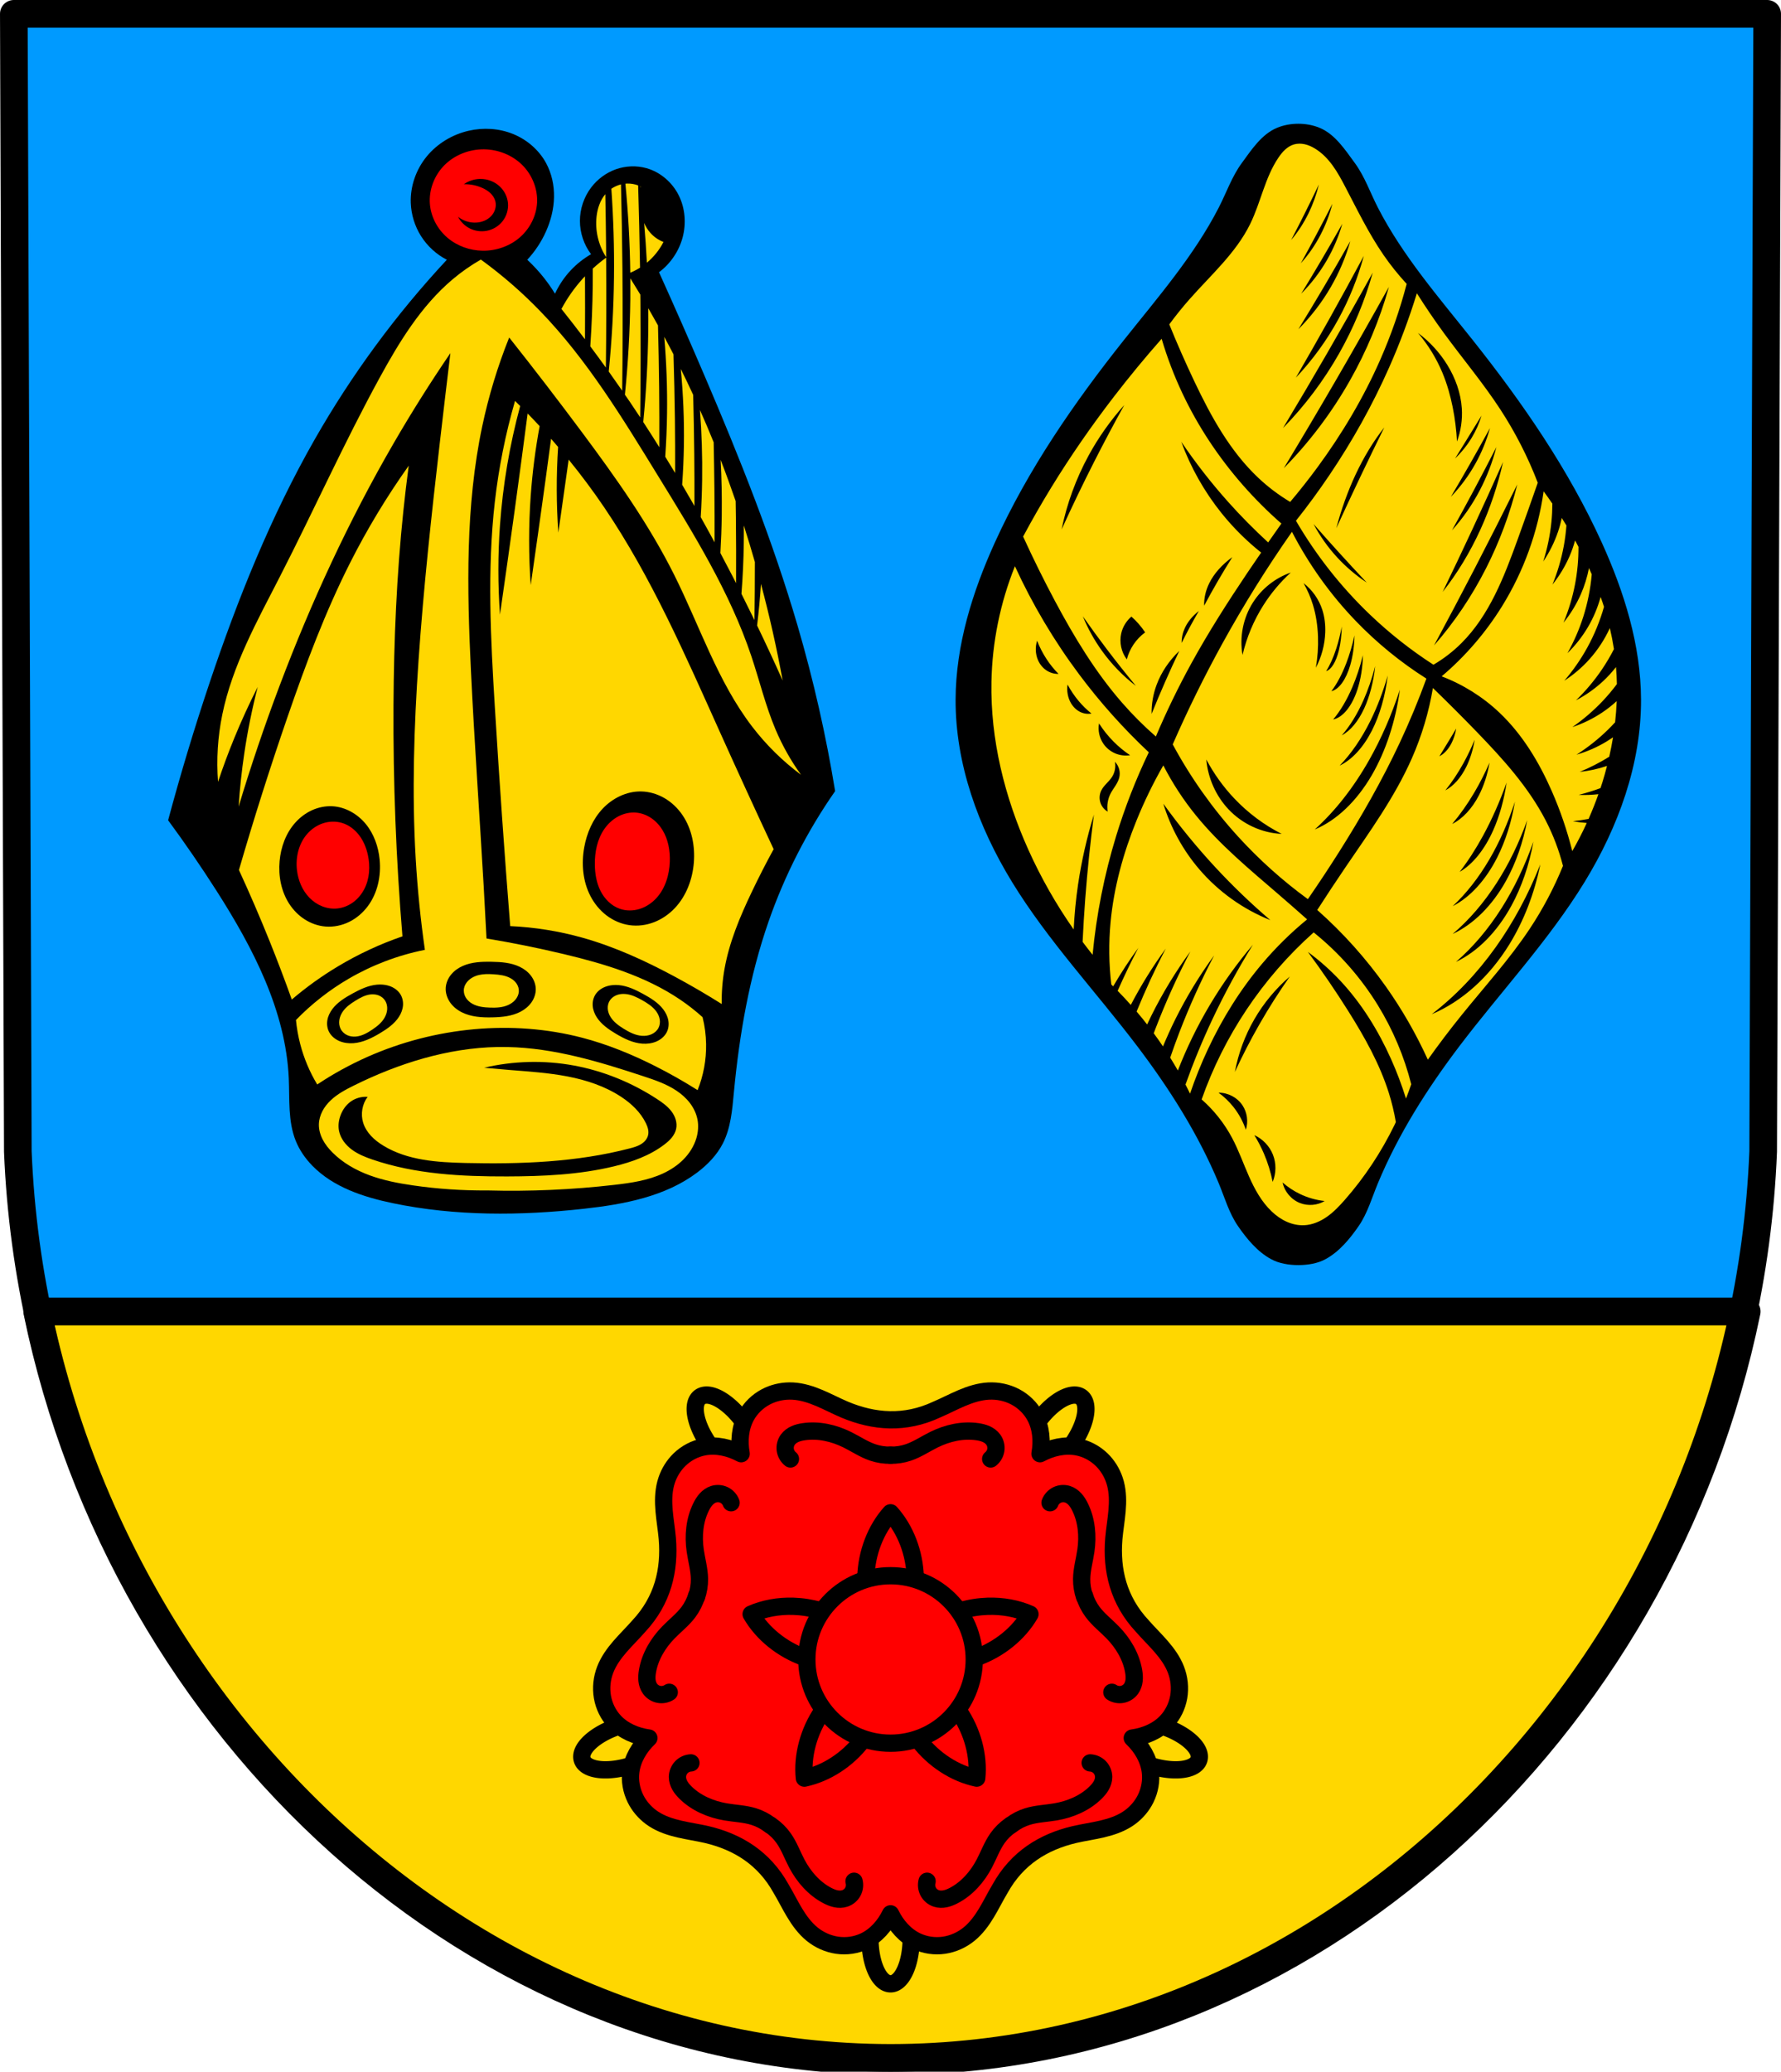 <?xml version="1.0" encoding="UTF-8" standalone="no"?>
<!-- Created with Inkscape (http://www.inkscape.org/) -->

<svg
   xmlns:dc="http://purl.org/dc/elements/1.1/"
   xmlns:cc="http://creativecommons.org/ns#"
   xmlns:rdf="http://www.w3.org/1999/02/22-rdf-syntax-ns#"
   xmlns:svg="http://www.w3.org/2000/svg"
   xmlns="http://www.w3.org/2000/svg"
   xmlns:sodipodi="http://sodipodi.sourceforge.net/DTD/sodipodi-0.dtd"
   xmlns:inkscape="http://www.inkscape.org/namespaces/inkscape"
   width="136.464mm"
   height="158.658mm"
   viewBox="0 0 136.464 158.658"
   version="1.1"
   id="svg865"
   inkscape:version="0.92.5 (2060ec1f9f, 2020-04-08)"
   sodipodi:docname="DEU Dannstadt-Schauernheim COA.svg">
  <defs
     id="defs859">
    <inkscape:path-effect
       effect="spiro"
       id="path-effect2631"
       is_visible="true" />
    <inkscape:path-effect
       effect="spiro"
       id="path-effect2627"
       is_visible="true" />
    <inkscape:path-effect
       effect="spiro"
       id="path-effect2538"
       is_visible="true" />
    <inkscape:path-effect
       effect="spiro"
       id="path-effect2534"
       is_visible="true" />
    <inkscape:path-effect
       effect="spiro"
       id="path-effect2502"
       is_visible="true" />
    <inkscape:path-effect
       effect="spiro"
       id="path-effect2497"
       is_visible="true" />
    <inkscape:path-effect
       effect="spiro"
       id="path-effect2492"
       is_visible="true" />
    <inkscape:path-effect
       effect="spiro"
       id="path-effect2487"
       is_visible="true" />
    <inkscape:path-effect
       effect="spiro"
       id="path-effect2482"
       is_visible="true" />
    <inkscape:path-effect
       effect="spiro"
       id="path-effect2477"
       is_visible="true" />
    <inkscape:path-effect
       effect="spiro"
       id="path-effect2472"
       is_visible="true" />
    <inkscape:path-effect
       effect="spiro"
       id="path-effect2467"
       is_visible="true" />
    <inkscape:path-effect
       effect="spiro"
       id="path-effect2463"
       is_visible="true" />
    <inkscape:path-effect
       effect="spiro"
       id="path-effect2458"
       is_visible="true" />
    <inkscape:path-effect
       effect="spiro"
       id="path-effect2454"
       is_visible="true" />
    <inkscape:path-effect
       effect="spiro"
       id="path-effect2450"
       is_visible="true" />
    <inkscape:path-effect
       effect="spiro"
       id="path-effect2269"
       is_visible="true" />
    <inkscape:path-effect
       effect="spiro"
       id="path-effect2265"
       is_visible="true" />
    <inkscape:path-effect
       effect="spiro"
       id="path-effect2259"
       is_visible="true" />
    <inkscape:path-effect
       effect="spiro"
       id="path-effect2151"
       is_visible="true" />
    <inkscape:path-effect
       effect="spiro"
       id="path-effect2044"
       is_visible="true" />
    <inkscape:path-effect
       effect="spiro"
       id="path-effect2040"
       is_visible="true" />
    <inkscape:path-effect
       effect="spiro"
       id="path-effect1899"
       is_visible="true" />
    <inkscape:path-effect
       effect="spiro"
       id="path-effect1893"
       is_visible="true" />
    <inkscape:path-effect
       effect="spiro"
       id="path-effect1769"
       is_visible="true" />
    <inkscape:path-effect
       effect="spiro"
       id="path-effect1736"
       is_visible="true" />
    <inkscape:path-effect
       effect="spiro"
       id="path-effect1704"
       is_visible="true" />
    <inkscape:path-effect
       effect="spiro"
       id="path-effect1700"
       is_visible="true" />
    <inkscape:path-effect
       effect="spiro"
       id="path-effect1696"
       is_visible="true" />
    <inkscape:path-effect
       effect="spiro"
       id="path-effect1637"
       is_visible="true" />
    <inkscape:path-effect
       effect="spiro"
       id="path-effect1632"
       is_visible="true" />
    <inkscape:path-effect
       effect="spiro"
       id="path-effect1628"
       is_visible="true" />
    <inkscape:path-effect
       effect="spiro"
       id="path-effect1594"
       is_visible="true" />
    <inkscape:path-effect
       effect="spiro"
       id="path-effect1589"
       is_visible="true" />
    <inkscape:path-effect
       effect="spiro"
       id="path-effect1584"
       is_visible="true" />
    <inkscape:path-effect
       effect="spiro"
       id="path-effect1580"
       is_visible="true" />
    <inkscape:path-effect
       effect="spiro"
       id="path-effect2090"
       is_visible="true" />
    <inkscape:path-effect
       effect="spiro"
       id="path-effect2010"
       is_visible="true" />
    <inkscape:path-effect
       effect="spiro"
       id="path-effect2005"
       is_visible="true" />
    <inkscape:path-effect
       effect="spiro"
       id="path-effect2001"
       is_visible="true" />
    <inkscape:path-effect
       effect="spiro"
       id="path-effect1978"
       is_visible="true" />
    <inkscape:path-effect
       effect="spiro"
       id="path-effect3644"
       is_visible="true" />
    <inkscape:path-effect
       effect="spiro"
       id="path-effect3636"
       is_visible="true" />
    <inkscape:path-effect
       effect="spiro"
       id="path-effect3544"
       is_visible="true" />
    <inkscape:path-effect
       effect="spiro"
       id="path-effect3466"
       is_visible="true" />
    <inkscape:path-effect
       effect="spiro"
       id="path-effect3544-2"
       is_visible="true" />
    <inkscape:path-effect
       effect="spiro"
       id="path-effect3644-8"
       is_visible="true" />
    <inkscape:path-effect
       effect="spiro"
       id="path-effect3644-3"
       is_visible="true" />
    <inkscape:path-effect
       effect="spiro"
       id="path-effect3636-0"
       is_visible="true" />
    <inkscape:path-effect
       effect="spiro"
       id="path-effect1727-0-1"
       is_visible="true" />
    <inkscape:path-effect
       effect="spiro"
       id="path-effect1731-8-3"
       is_visible="true" />
    <inkscape:path-effect
       effect="spiro"
       id="path-effect1727-3"
       is_visible="true" />
    <inkscape:path-effect
       effect="spiro"
       id="path-effect1731-7"
       is_visible="true" />
    <inkscape:path-effect
       effect="spiro"
       id="path-effect841-8"
       is_visible="true" />
    <inkscape:path-effect
       effect="spiro"
       id="path-effect1316"
       is_visible="true" />
    <inkscape:path-effect
       effect="spiro"
       id="path-effect1316-35"
       is_visible="true" />
    <inkscape:path-effect
       effect="spiro"
       id="path-effect1316-9"
       is_visible="true" />
    <inkscape:path-effect
       effect="spiro"
       id="path-effect1316-35-2"
       is_visible="true" />
    <inkscape:path-effect
       effect="spiro"
       id="path-effect1316-9-0"
       is_visible="true" />
    <inkscape:path-effect
       effect="spiro"
       id="path-effect1316-35-2-8"
       is_visible="true" />
    <inkscape:path-effect
       effect="spiro"
       id="path-effect1316-92"
       is_visible="true" />
    <inkscape:path-effect
       effect="spiro"
       id="path-effect1316-35-20"
       is_visible="true" />
    <inkscape:path-effect
       effect="spiro"
       id="path-effect1316-92-7"
       is_visible="true" />
    <inkscape:path-effect
       effect="spiro"
       id="path-effect1316-35-20-0"
       is_visible="true" />
    <inkscape:path-effect
       effect="spiro"
       id="path-effect1978-1"
       is_visible="true" />
    <inkscape:path-effect
       effect="spiro"
       id="path-effect2010-1"
       is_visible="true" />
    <inkscape:path-effect
       effect="spiro"
       id="path-effect2010-1-1"
       is_visible="true" />
    <inkscape:path-effect
       effect="spiro"
       id="path-effect2010-1-1-0"
       is_visible="true" />
    <inkscape:path-effect
       effect="spiro"
       id="path-effect2010-1-1-0-4"
       is_visible="true" />
    <inkscape:path-effect
       effect="spiro"
       id="path-effect1594-0"
       is_visible="true" />
    <inkscape:path-effect
       effect="spiro"
       id="path-effect1594-6"
       is_visible="true" />
    <inkscape:path-effect
       effect="spiro"
       id="path-effect1637-9"
       is_visible="true" />
    <inkscape:path-effect
       effect="spiro"
       id="path-effect1637-9-7"
       is_visible="true" />
    <inkscape:path-effect
       effect="spiro"
       id="path-effect1637-9-75"
       is_visible="true" />
    <inkscape:path-effect
       effect="spiro"
       id="path-effect1637-9-2"
       is_visible="true" />
    <inkscape:path-effect
       effect="spiro"
       id="path-effect1704-6"
       is_visible="true" />
    <inkscape:path-effect
       effect="spiro"
       id="path-effect1736-5"
       is_visible="true" />
    <inkscape:path-effect
       effect="spiro"
       id="path-effect1736-2"
       is_visible="true" />
    <inkscape:path-effect
       effect="spiro"
       id="path-effect1736-0"
       is_visible="true" />
    <inkscape:path-effect
       effect="spiro"
       id="path-effect1736-0-4"
       is_visible="true" />
    <inkscape:path-effect
       effect="spiro"
       id="path-effect1736-0-0"
       is_visible="true" />
    <inkscape:path-effect
       effect="spiro"
       id="path-effect1736-0-0-8"
       is_visible="true" />
    <inkscape:path-effect
       effect="spiro"
       id="path-effect1736-0-0-8-2"
       is_visible="true" />
    <inkscape:path-effect
       effect="spiro"
       id="path-effect1736-0-0-8-5"
       is_visible="true" />
    <inkscape:path-effect
       effect="spiro"
       id="path-effect1736-0-0-8-5-3"
       is_visible="true" />
    <inkscape:path-effect
       effect="spiro"
       id="path-effect1736-0-0-8-5-3-8"
       is_visible="true" />
    <inkscape:path-effect
       effect="spiro"
       id="path-effect1736-0-0-8-5-3-7"
       is_visible="true" />
    <inkscape:path-effect
       effect="spiro"
       id="path-effect1736-0-0-8-5-3-7-1"
       is_visible="true" />
    <inkscape:path-effect
       effect="spiro"
       id="path-effect1736-0-0-8-5-3-7-1-1"
       is_visible="true" />
    <inkscape:path-effect
       effect="spiro"
       id="path-effect1736-0-0-8-5-3-7-1-1-6"
       is_visible="true" />
    <inkscape:path-effect
       effect="spiro"
       id="path-effect1736-0-0-8-5-3-7-1-1-6-1"
       is_visible="true" />
    <inkscape:path-effect
       effect="spiro"
       id="path-effect1736-0-0-8-5-3-7-1-1-6-1-8"
       is_visible="true" />
    <inkscape:path-effect
       effect="spiro"
       id="path-effect1736-0-0-8-5-3-7-1-1-6-1-8-2"
       is_visible="true" />
    <inkscape:path-effect
       effect="spiro"
       id="path-effect1736-0-0-8-5-3-7-1-1-6-1-8-2-4"
       is_visible="true" />
    <inkscape:path-effect
       effect="spiro"
       id="path-effect2044-9"
       is_visible="true" />
    <inkscape:path-effect
       effect="spiro"
       id="path-effect2044-9-0"
       is_visible="true" />
    <inkscape:path-effect
       effect="spiro"
       id="path-effect2044-9-0-8"
       is_visible="true" />
    <inkscape:path-effect
       effect="spiro"
       id="path-effect2044-9-0-8-8"
       is_visible="true" />
    <inkscape:path-effect
       effect="spiro"
       id="path-effect2044-9-0-8-8-3"
       is_visible="true" />
    <inkscape:path-effect
       effect="spiro"
       id="path-effect2044-9-0-8-8-1"
       is_visible="true" />
    <inkscape:path-effect
       effect="spiro"
       id="path-effect2044-9-0-8-8-0"
       is_visible="true" />
    <inkscape:path-effect
       effect="spiro"
       id="path-effect2044-9-0-8-8-0-2"
       is_visible="true" />
    <inkscape:path-effect
       effect="spiro"
       id="path-effect2044-9-0-8-8-0-2-1"
       is_visible="true" />
    <inkscape:path-effect
       effect="spiro"
       id="path-effect2044-9-0-8-8-0-2-1-1"
       is_visible="true" />
    <inkscape:path-effect
       effect="spiro"
       id="path-effect2044-9-0-8-8-0-2-1-1-9"
       is_visible="true" />
    <inkscape:path-effect
       effect="spiro"
       id="path-effect2044-9-0-8-8-0-2-1-1-8"
       is_visible="true" />
    <inkscape:path-effect
       effect="spiro"
       id="path-effect2044-9-0-8-8-0-2-1-1-5"
       is_visible="true" />
    <inkscape:path-effect
       effect="spiro"
       id="path-effect2269-4"
       is_visible="true" />
    <inkscape:path-effect
       effect="spiro"
       id="path-effect2269-4-9"
       is_visible="true" />
    <inkscape:path-effect
       effect="spiro"
       id="path-effect2269-4-6"
       is_visible="true" />
    <inkscape:path-effect
       effect="spiro"
       id="path-effect2269-4-91"
       is_visible="true" />
    <inkscape:path-effect
       effect="spiro"
       id="path-effect2269-4-7"
       is_visible="true" />
    <inkscape:path-effect
       effect="spiro"
       id="path-effect2269-4-7-5"
       is_visible="true" />
    <inkscape:path-effect
       effect="spiro"
       id="path-effect2269-4-7-4"
       is_visible="true" />
    <inkscape:path-effect
       effect="spiro"
       id="path-effect2269-4-7-7"
       is_visible="true" />
    <inkscape:path-effect
       effect="spiro"
       id="path-effect2269-4-7-7-3"
       is_visible="true" />
    <inkscape:path-effect
       effect="spiro"
       id="path-effect2269-4-7-7-3-6"
       is_visible="true" />
    <inkscape:path-effect
       effect="spiro"
       id="path-effect2502-3"
       is_visible="true" />
    <inkscape:path-effect
       effect="spiro"
       id="path-effect2502-5"
       is_visible="true" />
    <inkscape:path-effect
       effect="spiro"
       id="path-effect2538-2"
       is_visible="true" />
    <inkscape:path-effect
       effect="spiro"
       id="path-effect2538-2-2"
       is_visible="true" />
    <inkscape:path-effect
       effect="spiro"
       id="path-effect2538-2-0"
       is_visible="true" />
    <inkscape:path-effect
       effect="spiro"
       id="path-effect2538-2-0-8"
       is_visible="true" />
    <inkscape:path-effect
       effect="spiro"
       id="path-effect2538-2-0-0"
       is_visible="true" />
    <inkscape:path-effect
       effect="spiro"
       id="path-effect2631-1"
       is_visible="true" />
    <inkscape:path-effect
       effect="spiro"
       id="path-effect2631-12"
       is_visible="true" />
    <inkscape:path-effect
       effect="spiro"
       id="path-effect2631-12-3"
       is_visible="true" />
    <inkscape:path-effect
       effect="spiro"
       id="path-effect2631-12-8"
       is_visible="true" />
    <inkscape:path-effect
       effect="spiro"
       id="path-effect2631-12-7"
       is_visible="true" />
    <inkscape:path-effect
       effect="spiro"
       id="path-effect2631-12-6"
       is_visible="true" />
    <inkscape:path-effect
       effect="spiro"
       id="path-effect2631-12-6-0"
       is_visible="true" />
    <inkscape:path-effect
       effect="spiro"
       id="path-effect2631-12-6-7"
       is_visible="true" />
    <inkscape:path-effect
       effect="spiro"
       id="path-effect2631-12-6-02"
       is_visible="true" />
  </defs>
  <sodipodi:namedview
     id="base"
     pagecolor="#ffffff"
     bordercolor="#666666"
     borderopacity="1.0"
     inkscape:pageopacity="0.0"
     inkscape:pageshadow="2"
     inkscape:zoom="1.3224365"
     inkscape:cx="257.88387"
     inkscape:cy="420.81414"
     inkscape:document-units="mm"
     inkscape:current-layer="layer1"
     showgrid="false"
     inkscape:window-width="1920"
     inkscape:window-height="1046"
     inkscape:window-x="-11"
     inkscape:window-y="-11"
     inkscape:window-maximized="1"
     fit-margin-top="0"
     fit-margin-left="0"
     fit-margin-right="0"
     fit-margin-bottom="0"
     inkscape:snap-global="false"
     inkscape:snap-midpoints="true"
     inkscape:snap-smooth-nodes="true" />
  <g
     inkscape:label="Ebene 1"
     inkscape:groupmode="layer"
     id="layer1"
     transform="translate(9.668,170.708)">
    <path
       style="fill:#009aff;fill-opacity:1;fill-rule:evenodd;stroke:none;stroke-width:2.117;stroke-linecap:round;stroke-linejoin:round;stroke-miterlimit:4;stroke-dasharray:none;stroke-opacity:1"
       inkscape:connector-curvature="0"
       d="m 125.737,-169.649 -0.307,87.13 c -1.495,37.541 -31.039,69.39 -66.866,69.411 -35.796,-0.046 -65.35,-31.906 -66.866,-69.411 l -0.307,-87.13 H 58.562 Z"
       id="path10563-0-6-2-6-9-3"
       sodipodi:nodetypes="ccccccc" />
    <path
       style="opacity:1;fill:#ffd700;fill-opacity:1;fill-rule:evenodd;stroke:#000000;stroke-width:8;stroke-linecap:round;stroke-linejoin:round;stroke-miterlimit:4;stroke-dasharray:none;stroke-opacity:1;paint-order:fill markers stroke"
       d="M 10.756 379.016 C 35.66 500.011 137.421 595.495 257.885 595.65 C 378.47 595.58 480.22 500.117 505.047 379.016 L 10.756 379.016 z "
       transform="matrix(0.265,0,0,0.265,-9.668,-170.708)"
       id="rect1976" />
    <path
       style="fill:none;fill-rule:evenodd;stroke:#000000;stroke-width:2.117;stroke-linecap:round;stroke-linejoin:round;stroke-miterlimit:4;stroke-dasharray:none;stroke-opacity:1"
       inkscape:connector-curvature="0"
       d="m 125.737,-169.649 -0.307,87.13 c -1.495,37.541 -31.039,69.39 -66.866,69.411 -35.796,-0.046 -65.35,-31.906 -66.866,-69.411 l -0.307,-87.13 H 58.562 Z"
       id="path10563-0-6-2-6-9"
       sodipodi:nodetypes="ccccccc" />
    <path
       inkscape:connector-curvature="0"
       style="opacity:1;fill:none;fill-opacity:1;fill-rule:evenodd;stroke:#000000;stroke-width:1.323;stroke-linecap:round;stroke-linejoin:round;stroke-miterlimit:4;stroke-dasharray:none;stroke-opacity:1;paint-order:fill markers stroke"
       d="m 44.384,-63.865 a 3.462,1.578 54.003 0 0 -0.416,0.146 3.462,1.578 54.003 0 0 0.758,3.728 3.462,1.578 54.003 0 0 3.311,1.873 3.462,1.578 54.003 0 0 -0.757,-3.728 3.462,1.578 54.003 0 0 -2.896,-2.02 z m 28.37,0 a 1.578,3.462 35.997 0 0 -2.895,2.02 1.578,3.462 35.997 0 0 -0.758,3.728 1.578,3.462 35.997 0 0 3.311,-1.873 1.578,3.462 35.997 0 0 0.758,-3.728 1.578,3.462 35.997 0 0 -0.416,-0.146 z m -33.061,25.01 a 1.578,3.462 71.994 0 0 -1.944,0.342 1.578,3.462 71.994 0 0 -2.804,2.571 1.578,3.462 71.994 0 0 3.78,0.431 1.578,3.462 71.994 0 0 2.804,-2.571 1.578,3.462 71.994 0 0 -1.836,-0.773 z m 37.751,0 a 3.462,1.578 18.006 0 0 -1.836,0.773 3.462,1.578 18.006 0 0 2.804,2.571 3.462,1.578 18.006 0 0 3.78,-0.431 3.462,1.578 18.006 0 0 -2.804,-2.571 3.462,1.578 18.006 0 0 -1.944,-0.342 z m -18.875,13.153 a 1.578,3.462 0 0 0 -1.578,3.462 1.578,3.462 0 0 0 1.578,3.461 1.578,3.462 0 0 0 1.578,-3.461 1.578,3.462 0 0 0 -1.578,-3.462 z"
       id="path922" />
    <path
       inkscape:connector-curvature="0"
       style="fill:#ff0000;fill-opacity:1;stroke:#000000;stroke-width:1.323;stroke-linecap:round;stroke-linejoin:round;stroke-miterlimit:4;stroke-dasharray:none;stroke-opacity:1"
       d="m 50.807,-64.18 c -0.622,0.007 -1.243,0.158 -1.793,0.448 -0.629,0.332 -1.163,0.846 -1.505,1.47 -0.476,0.867 -0.563,1.909 -0.388,2.884 -0.872,-0.468 -1.89,-0.707 -2.862,-0.522 -0.699,0.133 -1.352,0.481 -1.862,0.977 -0.446,0.434 -0.782,0.977 -0.981,1.567 -0.029,0.084 -0.054,0.169 -0.077,0.255 -0.181,0.684 -0.183,1.403 -0.122,2.107 0.061,0.705 0.183,1.403 0.245,2.107 0.203,2.436 -0.35,4.745 -2.179,6.706 -0.465,0.533 -0.974,1.026 -1.437,1.56 -0.463,0.534 -0.885,1.117 -1.14,1.776 -0.257,0.663 -0.337,1.396 -0.215,2.097 0.121,0.701 0.445,1.367 0.933,1.885 0.678,0.721 1.643,1.127 2.625,1.26 -0.716,0.686 -1.259,1.581 -1.383,2.563 -0.09,0.705 0.04,1.435 0.354,2.073 0.274,0.558 0.688,1.045 1.187,1.417 0.071,0.053 0.144,0.104 0.219,0.152 0.594,0.384 1.278,0.607 1.967,0.767 0.689,0.16 1.391,0.259 2.08,0.417 2.379,0.559 4.404,1.799 5.704,4.144 0.363,0.607 0.675,1.243 1.04,1.849 0.365,0.606 0.789,1.186 1.337,1.633 0.551,0.449 1.224,0.752 1.928,0.853 0.704,0.101 1.437,-0.002 2.08,-0.305 0.893,-0.421 1.576,-1.211 2.007,-2.101 0.431,0.89 1.113,1.679 2.006,2.101 0.643,0.303 1.377,0.406 2.081,0.305 0.704,-0.101 1.376,-0.404 1.927,-0.853 0.548,-0.446 0.973,-1.027 1.338,-1.633 0.365,-0.606 0.676,-1.242 1.04,-1.849 1.3,-2.345 3.325,-3.584 5.704,-4.144 0.689,-0.158 1.391,-0.258 2.08,-0.417 0.689,-0.16 1.373,-0.384 1.967,-0.767 0.075,-0.048 0.148,-0.099 0.219,-0.152 0.499,-0.371 0.913,-0.858 1.187,-1.417 0.314,-0.638 0.443,-1.368 0.354,-2.073 -0.125,-0.982 -0.667,-1.878 -1.383,-2.563 0.982,-0.134 1.948,-0.539 2.626,-1.26 0.487,-0.518 0.811,-1.184 0.933,-1.885 0.121,-0.701 0.041,-1.434 -0.215,-2.097 -0.255,-0.66 -0.677,-1.242 -1.14,-1.776 -0.463,-0.534 -0.973,-1.027 -1.438,-1.56 -1.829,-1.96 -2.382,-4.27 -2.179,-6.706 0.063,-0.704 0.185,-1.403 0.246,-2.107 0.061,-0.705 0.059,-1.424 -0.122,-2.107 -0.023,-0.086 -0.048,-0.171 -0.077,-0.255 -0.199,-0.59 -0.535,-1.134 -0.981,-1.567 -0.51,-0.495 -1.164,-0.844 -1.862,-0.977 -0.972,-0.185 -1.99,0.054 -2.862,0.522 0.176,-0.974 0.088,-2.016 -0.388,-2.884 -0.342,-0.623 -0.875,-1.138 -1.504,-1.47 -0.629,-0.332 -1.35,-0.482 -2.06,-0.443 -0.706,0.039 -1.391,0.26 -2.042,0.535 -0.651,0.276 -1.277,0.608 -1.928,0.885 -2.429,1.133 -4.797,0.946 -7.05,0 -0.651,-0.277 -1.277,-0.609 -1.928,-0.885 -0.651,-0.276 -1.336,-0.496 -2.042,-0.535 -0.089,-0.005 -0.178,-0.007 -0.266,-0.006 z"
       id="path1291"
       sodipodi:nodetypes="ccscccccccccccccccccsccscccccccccccccccccccsccccccccscccccsccc" />
    <path
       inkscape:connector-curvature="0"
       style="fill:none;stroke:#000000;stroke-width:1.323;stroke-linecap:round;stroke-linejoin:round;stroke-miterlimit:4;stroke-dasharray:none;stroke-opacity:1"
       d="m 58.568,-54.854 c -1.145,1.274 -1.839,3.083 -1.891,4.926 -0.056,1.998 0.649,4.009 1.891,5.39 1.241,-1.381 1.947,-3.392 1.891,-5.39 -0.051,-1.844 -0.746,-3.652 -1.891,-4.926 z m -7.445,7.161 c -1.136,-0.036 -2.259,0.166 -3.238,0.601 0.858,1.483 2.363,2.703 4.101,3.321 1.883,0.671 4.014,0.621 5.711,-0.133 -0.93,-1.607 -2.624,-2.9 -4.542,-3.464 -0.663,-0.195 -1.35,-0.303 -2.032,-0.325 z m 14.89,0 c -0.682,0.022 -1.368,0.13 -2.032,0.325 -1.918,0.564 -3.612,1.857 -4.542,3.464 1.697,0.754 3.828,0.804 5.711,0.133 1.737,-0.619 3.242,-1.838 4.1,-3.321 -0.979,-0.435 -2.101,-0.637 -3.237,-0.601 z m -7.984,4.814 c -1.816,0.387 -3.569,1.599 -4.698,3.249 -1.042,1.522 -1.543,3.393 -1.366,5.097 1.676,-0.357 3.301,-1.412 4.426,-2.873 1.22,-1.584 1.83,-3.625 1.638,-5.472 z m 1.078,0 c -0.193,1.847 0.419,3.889 1.638,5.472 1.125,1.461 2.75,2.516 4.426,2.873 0.178,-1.704 -0.324,-3.575 -1.366,-5.097 -1.129,-1.649 -2.882,-2.861 -4.698,-3.249 z"
       id="path1094" />
    <path
       sodipodi:nodetypes="caaaac"
       style="fill:none;stroke:#000000;stroke-width:1.206;stroke-linecap:round;stroke-linejoin:round;stroke-miterlimit:4;stroke-dasharray:none;stroke-opacity:1"
       d="m -90.018,-67.089 c -0.425,0.01 -0.853,-0.056 -1.255,-0.193 -0.629,-0.214 -1.186,-0.596 -1.782,-0.89 -0.937,-0.462 -2.004,-0.708 -3.037,-0.555 -0.21,0.031 -0.42,0.079 -0.613,0.166 -0.194,0.087 -0.372,0.216 -0.496,0.389 -0.146,0.203 -0.211,0.463 -0.177,0.71 0.034,0.248 0.166,0.481 0.362,0.637"
       id="path1314"
       inkscape:connector-curvature="0"
       inkscape:path-effect="#path-effect1316"
       inkscape:original-d="m -90.018138,-67.089372 c 0,0 -0.851963,-0.06486 -1.255467,-0.193164 -0.63272,-0.201195 -1.152185,-0.679749 -1.782031,-0.88977 -0.976392,-0.325576 -2.018545,-0.69984 -3.037499,-0.554673 -0.409297,0.05831 -0.916467,0.188994 -1.109348,0.554673 -0.21145,0.400884 0.123526,0.897779 0.184891,1.347065"
       transform="matrix(1.097,0,0,1.097,157.325,14.331)" />
    <path
       sodipodi:nodetypes="caaaac"
       style="fill:none;stroke:#000000;stroke-width:1.206;stroke-linecap:round;stroke-linejoin:round;stroke-miterlimit:4;stroke-dasharray:none;stroke-opacity:1"
       d="m -90.018,-67.089 c -0.425,0.01 -0.853,-0.056 -1.255,-0.193 -0.629,-0.214 -1.186,-0.596 -1.782,-0.89 -0.937,-0.462 -2.004,-0.708 -3.037,-0.555 -0.21,0.031 -0.42,0.079 -0.613,0.166 -0.194,0.087 -0.372,0.216 -0.496,0.389 -0.146,0.203 -0.211,0.463 -0.177,0.71 0.034,0.248 0.166,0.481 0.362,0.637"
       id="path1314-6"
       inkscape:connector-curvature="0"
       inkscape:path-effect="#path-effect1316-35"
       inkscape:original-d="m -90.018138,-67.089372 c 0,0 -0.851963,-0.06486 -1.255467,-0.193164 -0.63272,-0.201195 -1.152185,-0.679749 -1.782031,-0.88977 -0.976392,-0.325576 -2.018545,-0.69984 -3.037499,-0.554673 -0.409297,0.05831 -0.916467,0.188994 -1.109348,0.554673 -0.21145,0.400884 0.123526,0.897779 0.184891,1.347065"
       transform="matrix(-1.097,0,0,1.097,-40.188,14.331)" />
    <ellipse
       style="opacity:1;fill:#ff0000;fill-opacity:1;fill-rule:evenodd;stroke:#000000;stroke-width:1.323;stroke-linecap:round;stroke-linejoin:round;stroke-miterlimit:4;stroke-dasharray:none;stroke-opacity:1;paint-order:fill markers stroke"
       id="path920"
       cx="58.568"
       cy="-43.621"
       rx="6.413"
       ry="6.413" />
    <path
       sodipodi:nodetypes="caaaac"
       style="fill:none;stroke:#000000;stroke-width:1.206;stroke-linecap:round;stroke-linejoin:round;stroke-miterlimit:4;stroke-dasharray:none;stroke-opacity:1"
       d="m -90.018,-67.089 c -0.425,0.01 -0.853,-0.056 -1.255,-0.193 -0.629,-0.214 -1.186,-0.596 -1.782,-0.89 -0.937,-0.462 -2.004,-0.708 -3.037,-0.555 -0.21,0.031 -0.42,0.079 -0.613,0.166 -0.194,0.087 -0.372,0.216 -0.496,0.389 -0.146,0.203 -0.211,0.463 -0.177,0.71 0.034,0.248 0.166,0.481 0.362,0.637"
       id="path1314-1"
       inkscape:connector-curvature="0"
       inkscape:path-effect="#path-effect1316-9"
       inkscape:original-d="m -90.018138,-67.089372 c 0,0 -0.851963,-0.06486 -1.255467,-0.193164 -0.63272,-0.201195 -1.152185,-0.679749 -1.782031,-0.88977 -0.976392,-0.325576 -2.018545,-0.69984 -3.037499,-0.554673 -0.409297,0.05831 -0.916467,0.188994 -1.109348,0.554673 -0.21145,0.400884 0.123526,0.897779 0.184891,1.347065"
       transform="matrix(0.339,1.043,-1.043,0.339,33.977,68.217)" />
    <path
       sodipodi:nodetypes="caaaac"
       style="fill:none;stroke:#000000;stroke-width:1.206;stroke-linecap:round;stroke-linejoin:round;stroke-miterlimit:4;stroke-dasharray:none;stroke-opacity:1"
       d="m -90.018,-67.089 c -0.425,0.01 -0.853,-0.056 -1.255,-0.193 -0.629,-0.214 -1.186,-0.596 -1.782,-0.89 -0.937,-0.462 -2.004,-0.708 -3.037,-0.555 -0.21,0.031 -0.42,0.079 -0.613,0.166 -0.194,0.087 -0.372,0.216 -0.496,0.389 -0.146,0.203 -0.211,0.463 -0.177,0.71 0.034,0.248 0.166,0.481 0.362,0.637"
       id="path1314-6-1"
       inkscape:connector-curvature="0"
       inkscape:path-effect="#path-effect1316-35-2"
       inkscape:original-d="m -90.018138,-67.089372 c 0,0 -0.851963,-0.06486 -1.255467,-0.193164 -0.63272,-0.201195 -1.152185,-0.679749 -1.782031,-0.88977 -0.976392,-0.325576 -2.018545,-0.69984 -3.037499,-0.554673 -0.409297,0.05831 -0.916467,0.188994 -1.109348,0.554673 -0.21145,0.400884 0.123526,0.897779 0.184891,1.347065"
       transform="matrix(-0.339,-1.043,-1.043,0.339,-27.062,-119.641)" />
    <path
       sodipodi:nodetypes="caaaac"
       style="fill:none;stroke:#000000;stroke-width:1.206;stroke-linecap:round;stroke-linejoin:round;stroke-miterlimit:4;stroke-dasharray:none;stroke-opacity:1"
       d="m -90.018,-67.089 c -0.425,0.01 -0.853,-0.056 -1.255,-0.193 -0.629,-0.214 -1.186,-0.596 -1.782,-0.89 -0.937,-0.462 -2.004,-0.708 -3.037,-0.555 -0.21,0.031 -0.42,0.079 -0.613,0.166 -0.194,0.087 -0.372,0.216 -0.496,0.389 -0.146,0.203 -0.211,0.463 -0.177,0.71 0.034,0.248 0.166,0.481 0.362,0.637"
       id="path1314-1-9"
       inkscape:connector-curvature="0"
       inkscape:path-effect="#path-effect1316-9-0"
       inkscape:original-d="m -90.018138,-67.089372 c 0,0 -0.851963,-0.06486 -1.255467,-0.193164 -0.63272,-0.201195 -1.152185,-0.679749 -1.782031,-0.88977 -0.976392,-0.325576 -2.018545,-0.69984 -3.037499,-0.554673 -0.409297,0.05831 -0.916467,0.188994 -1.109348,0.554673 -0.21145,0.400884 0.123526,0.897779 0.184891,1.347065"
       transform="matrix(-0.339,1.043,1.043,0.339,83.16,68.217)" />
    <path
       sodipodi:nodetypes="caaaac"
       style="fill:none;stroke:#000000;stroke-width:1.206;stroke-linecap:round;stroke-linejoin:round;stroke-miterlimit:4;stroke-dasharray:none;stroke-opacity:1"
       d="m -90.018,-67.089 c -0.425,0.01 -0.853,-0.056 -1.255,-0.193 -0.629,-0.214 -1.186,-0.596 -1.782,-0.89 -0.937,-0.462 -2.004,-0.708 -3.037,-0.555 -0.21,0.031 -0.42,0.079 -0.613,0.166 -0.194,0.087 -0.372,0.216 -0.496,0.389 -0.146,0.203 -0.211,0.463 -0.177,0.71 0.034,0.248 0.166,0.481 0.362,0.637"
       id="path1314-6-1-2"
       inkscape:connector-curvature="0"
       inkscape:path-effect="#path-effect1316-35-2-8"
       inkscape:original-d="m -90.018138,-67.089372 c 0,0 -0.851963,-0.06486 -1.255467,-0.193164 -0.63272,-0.201195 -1.152185,-0.679749 -1.782031,-0.88977 -0.976392,-0.325576 -2.018545,-0.69984 -3.037499,-0.554673 -0.409297,0.05831 -0.916467,0.188994 -1.109348,0.554673 -0.21145,0.400884 0.123526,0.897779 0.184891,1.347065"
       transform="matrix(0.339,-1.043,1.043,0.339,144.199,-119.641)" />
    <path
       sodipodi:nodetypes="caaaac"
       style="fill:none;stroke:#000000;stroke-width:1.206;stroke-linecap:round;stroke-linejoin:round;stroke-miterlimit:4;stroke-dasharray:none;stroke-opacity:1"
       d="m -90.018,-67.089 c -0.425,0.01 -0.853,-0.056 -1.255,-0.193 -0.629,-0.214 -1.186,-0.596 -1.782,-0.89 -0.937,-0.462 -2.004,-0.708 -3.037,-0.555 -0.21,0.031 -0.42,0.079 -0.613,0.166 -0.194,0.087 -0.372,0.216 -0.496,0.389 -0.146,0.203 -0.211,0.463 -0.177,0.71 0.034,0.248 0.166,0.481 0.362,0.637"
       id="path1314-65"
       inkscape:connector-curvature="0"
       inkscape:path-effect="#path-effect1316-92"
       inkscape:original-d="m -90.018138,-67.089372 c 0,0 -0.851963,-0.06486 -1.255467,-0.193164 -0.63272,-0.201195 -1.152185,-0.679749 -1.782031,-0.88977 -0.976392,-0.325576 -2.018545,-0.69984 -3.037499,-0.554673 -0.409297,0.05831 -0.916467,0.188994 -1.109348,0.554673 -0.21145,0.400884 0.123526,0.897779 0.184891,1.347065"
       transform="matrix(-0.888,0.645,-0.645,-0.888,-55.39,-32.466)" />
    <path
       sodipodi:nodetypes="caaaac"
       style="fill:none;stroke:#000000;stroke-width:1.206;stroke-linecap:round;stroke-linejoin:round;stroke-miterlimit:4;stroke-dasharray:none;stroke-opacity:1"
       d="m -90.018,-67.089 c -0.425,0.01 -0.853,-0.056 -1.255,-0.193 -0.629,-0.214 -1.186,-0.596 -1.782,-0.89 -0.937,-0.462 -2.004,-0.708 -3.037,-0.555 -0.21,0.031 -0.42,0.079 -0.613,0.166 -0.194,0.087 -0.372,0.216 -0.496,0.389 -0.146,0.203 -0.211,0.463 -0.177,0.71 0.034,0.248 0.166,0.481 0.362,0.637"
       id="path1314-6-4"
       inkscape:connector-curvature="0"
       inkscape:path-effect="#path-effect1316-35-20"
       inkscape:original-d="m -90.018138,-67.089372 c 0,0 -0.851963,-0.06486 -1.255467,-0.193164 -0.63272,-0.201195 -1.152185,-0.679749 -1.782031,-0.88977 -0.976392,-0.325576 -2.018545,-0.69984 -3.037499,-0.554673 -0.409297,0.05831 -0.916467,0.188994 -1.109348,0.554673 -0.21145,0.400884 0.123526,0.897779 0.184891,1.347065"
       transform="matrix(0.888,-0.645,-0.645,-0.888,104.415,-148.551)" />
    <path
       sodipodi:nodetypes="caaaac"
       style="fill:none;stroke:#000000;stroke-width:1.206;stroke-linecap:round;stroke-linejoin:round;stroke-miterlimit:4;stroke-dasharray:none;stroke-opacity:1"
       d="m -90.018,-67.089 c -0.425,0.01 -0.853,-0.056 -1.255,-0.193 -0.629,-0.214 -1.186,-0.596 -1.782,-0.89 -0.937,-0.462 -2.004,-0.708 -3.037,-0.555 -0.21,0.031 -0.42,0.079 -0.613,0.166 -0.194,0.087 -0.372,0.216 -0.496,0.389 -0.146,0.203 -0.211,0.463 -0.177,0.71 0.034,0.248 0.166,0.481 0.362,0.637"
       id="path1314-65-0"
       inkscape:connector-curvature="0"
       inkscape:path-effect="#path-effect1316-92-7"
       inkscape:original-d="m -90.018138,-67.089372 c 0,0 -0.851963,-0.06486 -1.255467,-0.193164 -0.63272,-0.201195 -1.152185,-0.679749 -1.782031,-0.88977 -0.976392,-0.325576 -2.018545,-0.69984 -3.037499,-0.554673 -0.409297,0.05831 -0.916467,0.188994 -1.109348,0.554673 -0.21145,0.400884 0.123526,0.897779 0.184891,1.347065"
       transform="matrix(0.888,0.645,0.645,-0.888,172.526,-32.466)" />
    <path
       sodipodi:nodetypes="caaaac"
       style="fill:none;stroke:#000000;stroke-width:1.206;stroke-linecap:round;stroke-linejoin:round;stroke-miterlimit:4;stroke-dasharray:none;stroke-opacity:1"
       d="m -90.018,-67.089 c -0.425,0.01 -0.853,-0.056 -1.255,-0.193 -0.629,-0.214 -1.186,-0.596 -1.782,-0.89 -0.937,-0.462 -2.004,-0.708 -3.037,-0.555 -0.21,0.031 -0.42,0.079 -0.613,0.166 -0.194,0.087 -0.372,0.216 -0.496,0.389 -0.146,0.203 -0.211,0.463 -0.177,0.71 0.034,0.248 0.166,0.481 0.362,0.637"
       id="path1314-6-4-5"
       inkscape:connector-curvature="0"
       inkscape:path-effect="#path-effect1316-35-20-0"
       inkscape:original-d="m -90.018138,-67.089372 c 0,0 -0.851963,-0.06486 -1.255467,-0.193164 -0.63272,-0.201195 -1.152185,-0.679749 -1.782031,-0.88977 -0.976392,-0.325576 -2.018545,-0.69984 -3.037499,-0.554673 -0.409297,0.05831 -0.916467,0.188994 -1.109348,0.554673 -0.21145,0.400884 0.123526,0.897779 0.184891,1.347065"
       transform="matrix(-0.888,-0.645,0.645,-0.888,12.722,-148.551)" />
    <g
       id="g2778"
       transform="translate(-1.587)">
      <path
         sodipodi:nodetypes="aacssssssaaaaasssssssaaa"
         inkscape:connector-curvature="0"
         id="path1976-1"
         d="m 89.777,-160.923 c -1.19,0.489 -1.959,1.678 -2.711,2.704 -0.761,1.038 -1.181,2.279 -1.769,3.42 -1.9,3.69 -4.667,6.87 -7.26,10.131 -3.831,4.819 -7.351,9.921 -9.886,15.5 -1.725,3.797 -2.995,7.866 -3.012,12.022 -0.021,4.932 1.735,9.756 4.325,13.987 2.744,4.482 6.393,8.357 9.577,12.551 2.477,3.263 4.687,6.745 6.256,10.509 0.463,1.111 0.793,2.299 1.48,3.291 0.677,0.979 1.481,1.957 2.536,2.531 0.623,0.338 1.373,0.454 2.086,0.454 0.712,-1.9e-5 1.463,-0.115 2.085,-0.454 1.056,-0.574 1.86,-1.552 2.537,-2.531 0.686,-0.992 1.016,-2.181 1.479,-3.291 1.569,-3.764 3.779,-7.246 6.256,-10.509 3.184,-4.194 6.833,-8.069 9.577,-12.551 2.59,-4.231 4.346,-9.055 4.325,-13.987 -0.017,-4.156 -1.287,-8.225 -3.012,-12.022 -2.535,-5.579 -6.055,-10.681 -9.886,-15.5 -2.593,-3.261 -5.36,-6.441 -7.26,-10.131 -0.588,-1.141 -1.008,-2.382 -1.769,-3.42 -0.752,-1.026 -1.521,-2.215 -2.711,-2.704 -0.997,-0.41 -2.247,-0.41 -3.244,0 z"
         style="fill:#000000;stroke:none;stroke-width:0.265px;stroke-linecap:butt;stroke-linejoin:miter;stroke-opacity:1" />
      <path
         id="path1999-8"
         d="m 91.479,-159.706 c -0.137,0.001 -0.274,0.019 -0.405,0.056 -0.256,0.073 -0.487,0.219 -0.684,0.398 -0.197,0.179 -0.362,0.391 -0.511,0.611 -1.036,1.527 -1.354,3.423 -2.166,5.08 -1.095,2.235 -3.025,3.922 -4.669,5.79 -0.539,0.612 -1.05,1.247 -1.532,1.905 0.593,1.462 1.229,2.907 1.905,4.333 1.282,2.702 2.75,5.385 4.93,7.433 0.74,0.695 1.556,1.31 2.428,1.83 0.727,-0.86 1.425,-1.745 2.092,-2.652 1.891,-2.573 3.534,-5.332 4.818,-8.255 0.823,-1.873 1.499,-3.811 2.017,-5.79 -0.651,-0.702 -1.251,-1.452 -1.793,-2.241 -1.124,-1.637 -1.992,-3.433 -2.914,-5.192 -0.296,-0.565 -0.598,-1.129 -0.975,-1.644 -0.376,-0.515 -0.83,-0.982 -1.379,-1.307 -0.235,-0.14 -0.489,-0.253 -0.756,-0.312 -0.134,-0.029 -0.271,-0.045 -0.408,-0.044 z m 1.497,3.122 c -0.187,0.772 -0.455,1.517 -0.796,2.214 -0.365,0.745 -0.814,1.435 -1.332,2.047 0.353,-0.679 0.702,-1.361 1.045,-2.047 0.367,-0.734 0.728,-1.472 1.084,-2.214 z m 1.035,1.481 c -0.213,0.826 -0.518,1.623 -0.906,2.369 -0.415,0.798 -0.926,1.536 -1.515,2.191 0.402,-0.726 0.798,-1.457 1.188,-2.191 0.418,-0.785 0.829,-1.575 1.233,-2.369 z m 0.76,1.53 c -0.277,0.97 -0.674,1.906 -1.179,2.782 -0.541,0.937 -1.205,1.804 -1.971,2.573 0.523,-0.853 1.038,-1.711 1.546,-2.573 0.544,-0.923 1.079,-1.85 1.605,-2.782 z m 0.613,1.331 c -0.35,1.222 -0.851,2.402 -1.49,3.506 -0.683,1.18 -1.522,2.273 -2.491,3.242 0.661,-1.075 1.312,-2.156 1.954,-3.242 0.687,-1.162 1.362,-2.331 2.027,-3.506 z m 1.033,1.131 c -0.458,1.689 -1.114,3.32 -1.949,4.846 -0.893,1.632 -1.991,3.142 -3.258,4.48 0.864,-1.486 1.716,-2.979 2.555,-4.48 0.898,-1.607 1.782,-3.222 2.652,-4.846 z m 0.685,1.28 c -0.604,2.156 -1.47,4.238 -2.573,6.185 -1.18,2.083 -2.629,4.011 -4.302,5.719 1.141,-1.896 2.266,-3.803 3.374,-5.719 1.186,-2.051 2.353,-4.112 3.501,-6.185 z m 1.239,1.093 c -0.708,2.515 -1.722,4.944 -3.014,7.215 -1.382,2.429 -3.081,4.678 -5.041,6.671 1.337,-2.212 2.655,-4.436 3.953,-6.671 1.39,-2.392 2.757,-4.797 4.102,-7.215 z m 2.141,0.491 c -0.597,1.939 -1.309,3.843 -2.132,5.697 -1.269,2.861 -2.8,5.603 -4.55,8.198 -0.814,1.208 -1.676,2.385 -2.582,3.525 1.548,2.656 3.472,5.093 5.697,7.214 1.488,1.419 3.11,2.697 4.837,3.812 0.776,-0.453 1.494,-1.006 2.132,-1.64 2.147,-2.135 3.272,-5.064 4.304,-7.911 0.528,-1.459 1.048,-2.921 1.558,-4.386 -0.754,-1.966 -1.718,-3.852 -2.869,-5.616 -1.319,-2.021 -2.878,-3.873 -4.304,-5.82 -0.732,-1 -1.429,-2.026 -2.09,-3.074 z m 0.082,3.033 c 0.899,0.666 1.668,1.506 2.254,2.459 0.617,1.004 1.031,2.144 1.107,3.32 0.056,0.86 -0.071,1.732 -0.369,2.541 -0.045,-0.881 -0.155,-1.758 -0.328,-2.623 -0.18,-0.896 -0.429,-1.779 -0.779,-2.623 -0.463,-1.115 -1.101,-2.157 -1.885,-3.074 z m -19.638,0.452 c -1.265,1.433 -2.483,2.908 -3.649,4.422 -1.722,2.236 -3.334,4.559 -4.809,6.965 -0.755,1.232 -1.474,2.485 -2.156,3.759 0.76,1.664 1.571,3.306 2.432,4.92 1.468,2.752 3.091,5.443 5.141,7.794 0.805,0.924 1.674,1.793 2.598,2.598 0.808,-1.905 1.713,-3.77 2.709,-5.584 1.315,-2.394 2.787,-4.698 4.311,-6.965 0.346,-0.514 0.697,-1.026 1.048,-1.537 -1.12,-0.892 -2.141,-1.907 -3.038,-3.023 -1.315,-1.638 -2.361,-3.491 -3.083,-5.463 1.092,1.613 2.292,3.152 3.59,4.604 0.97,1.085 1.995,2.122 3.068,3.105 0.336,-0.483 0.672,-0.966 1.013,-1.445 -1.06,-0.927 -2.058,-1.925 -2.985,-2.985 -1.836,-2.099 -3.395,-4.445 -4.588,-6.965 -0.642,-1.356 -1.178,-2.762 -1.603,-4.201 z m -2.865,5.078 c -0.794,1.43 -1.561,2.874 -2.302,4.332 -0.87,1.712 -1.703,3.442 -2.498,5.19 0.404,-1.975 1.104,-3.889 2.068,-5.659 0.756,-1.388 1.675,-2.687 2.732,-3.863 z m 27.376,0.804 c -0.178,0.595 -0.434,1.169 -0.759,1.706 -0.348,0.575 -0.776,1.106 -1.269,1.578 0.25,-0.403 0.5,-0.806 0.75,-1.209 0.427,-0.691 0.854,-1.383 1.278,-2.075 z m -7.45,0.904 c -0.606,1.227 -1.206,2.461 -1.799,3.705 -0.635,1.331 -1.262,2.671 -1.881,4.02 0.386,-1.455 0.883,-2.836 1.475,-4.102 0.634,-1.353 1.377,-2.575 2.205,-3.623 z m 8.098,0.049 c -0.263,0.954 -0.641,1.875 -1.122,2.736 -0.514,0.921 -1.147,1.774 -1.876,2.53 0.498,-0.839 0.988,-1.682 1.471,-2.53 0.517,-0.907 1.026,-1.819 1.527,-2.736 z m 0.491,1.455 c -0.299,1.155 -0.727,2.271 -1.273,3.313 -0.584,1.116 -1.302,2.148 -2.13,3.063 0.565,-1.016 1.122,-2.037 1.67,-3.063 0.587,-1.099 1.165,-2.203 1.733,-3.313 z m 0.51,1.143 c -0.407,1.802 -0.99,3.542 -1.732,5.17 -0.794,1.741 -1.77,3.352 -2.895,4.78 0.768,-1.585 1.525,-3.178 2.271,-4.78 0.798,-1.714 1.584,-3.437 2.356,-5.17 z m 1.092,1.719 c -0.561,2.234 -1.365,4.391 -2.388,6.408 -1.095,2.158 -2.44,4.155 -3.993,5.925 1.059,-1.965 2.103,-3.94 3.132,-5.925 1.101,-2.125 2.184,-4.261 3.249,-6.408 z m 2.016,0.529 c -0.437,3.108 -1.528,6.123 -3.18,8.792 -1.25,2.02 -2.819,3.842 -4.632,5.378 1.643,0.624 3.16,1.577 4.435,2.787 1.757,1.667 3.031,3.787 4.004,6.005 0.651,1.483 1.176,3.021 1.57,4.592 0.403,-0.701 0.772,-1.421 1.109,-2.156 -0.355,-0.027 -0.709,-0.069 -1.059,-0.135 0.402,-0.041 0.802,-0.102 1.199,-0.175 0.275,-0.622 0.526,-1.254 0.753,-1.895 -0.503,0.056 -1.009,0.077 -1.514,0.053 0.568,-0.138 1.126,-0.314 1.673,-0.517 0.052,-0.157 0.105,-0.314 0.155,-0.473 0.126,-0.405 0.239,-0.815 0.344,-1.226 -0.679,0.228 -1.382,0.384 -2.094,0.455 0.787,-0.32 1.544,-0.711 2.265,-1.159 0.111,-0.493 0.211,-0.99 0.291,-1.489 -0.154,0.107 -0.31,0.209 -0.47,0.307 -0.726,0.443 -1.512,0.789 -2.329,1.024 0.868,-0.554 1.679,-1.197 2.415,-1.917 0.186,-0.182 0.366,-0.371 0.543,-0.562 0.06,-0.54 0.101,-1.081 0.123,-1.623 -0.349,0.317 -0.718,0.61 -1.11,0.872 -0.708,0.472 -1.479,0.849 -2.286,1.117 0.845,-0.588 1.629,-1.263 2.336,-2.012 0.382,-0.405 0.739,-0.833 1.073,-1.278 -0.009,-0.436 -0.031,-0.871 -0.067,-1.305 -0.302,0.383 -0.631,0.746 -0.989,1.078 -0.623,0.579 -1.324,1.074 -2.078,1.467 0.74,-0.715 1.407,-1.507 1.985,-2.359 0.339,-0.5 0.647,-1.021 0.923,-1.559 -0.004,-0.025 -0.007,-0.051 -0.011,-0.076 -0.081,-0.517 -0.182,-1.029 -0.302,-1.537 -0.398,0.863 -0.922,1.669 -1.556,2.377 -0.567,0.634 -1.22,1.192 -1.934,1.653 0.671,-0.781 1.261,-1.631 1.758,-2.532 0.545,-0.989 0.975,-2.041 1.284,-3.127 -0.08,-0.254 -0.169,-0.506 -0.258,-0.757 -0.223,0.807 -0.547,1.585 -0.972,2.306 -0.432,0.733 -0.962,1.408 -1.572,2 0.505,-0.897 0.917,-1.846 1.227,-2.828 0.329,-1.042 0.541,-2.12 0.636,-3.209 -0.07,-0.161 -0.14,-0.322 -0.212,-0.481 -0.135,0.692 -0.343,1.369 -0.627,2.014 -0.343,0.778 -0.791,1.51 -1.328,2.17 0.397,-0.95 0.695,-1.941 0.888,-2.952 0.18,-0.942 0.266,-1.901 0.262,-2.859 -0.086,-0.163 -0.171,-0.327 -0.26,-0.488 -0.114,0.409 -0.252,0.811 -0.421,1.201 -0.338,0.78 -0.782,1.515 -1.314,2.179 0.391,-0.952 0.682,-1.945 0.87,-2.957 0.096,-0.518 0.161,-1.042 0.201,-1.568 -0.116,-0.192 -0.235,-0.383 -0.355,-0.573 -0.077,0.357 -0.172,0.71 -0.29,1.055 -0.274,0.805 -0.656,1.574 -1.133,2.278 0.312,-0.981 0.522,-1.994 0.627,-3.018 0.048,-0.47 0.071,-0.943 0.074,-1.416 -0.219,-0.318 -0.442,-0.633 -0.671,-0.944 z m -17.627,2.505 c 0.643,0.733 1.292,1.461 1.948,2.183 0.702,0.773 1.411,1.54 2.127,2.3 -0.825,-0.546 -1.583,-1.191 -2.253,-1.915 -0.716,-0.775 -1.33,-1.641 -1.823,-2.568 z m -1.655,0.595 c -1.922,2.745 -3.698,5.593 -5.316,8.528 -1.392,2.524 -2.667,5.112 -3.821,7.753 1.368,2.535 3.046,4.902 4.984,7.033 1.621,1.782 3.424,3.399 5.372,4.818 0.818,-1.184 1.612,-2.384 2.381,-3.599 1.707,-2.697 3.295,-5.473 4.651,-8.362 0.756,-1.611 1.44,-3.256 2.049,-4.928 -1.978,-1.251 -3.805,-2.742 -5.427,-4.43 -1.941,-2.02 -3.588,-4.322 -4.873,-6.811 z m -4.57,1.94 c -0.385,0.611 -0.758,1.226 -1.116,1.844 -0.361,0.622 -0.709,1.248 -1.043,1.876 -0.016,-0.583 0.118,-1.17 0.395,-1.73 0.362,-0.73 0.968,-1.414 1.764,-1.99 z m -16.656,0.694 c -1.129,2.809 -1.743,5.823 -1.801,8.85 -0.086,4.418 1.008,8.812 2.819,12.843 0.964,2.146 2.133,4.201 3.482,6.128 0.059,-1.148 0.166,-2.294 0.334,-3.431 0.269,-1.818 0.677,-3.615 1.219,-5.371 -0.278,2.135 -0.5,4.277 -0.665,6.423 -0.085,1.108 -0.149,2.216 -0.204,3.326 0.25,0.335 0.505,0.666 0.766,0.992 0.292,-3.079 0.897,-6.128 1.801,-9.085 0.673,-2.199 1.511,-4.348 2.506,-6.422 -1.944,-1.823 -3.729,-3.817 -5.325,-5.952 -1.932,-2.582 -3.588,-5.37 -4.934,-8.301 z m 21.135,0.487 c -0.809,0.738 -1.52,1.587 -2.107,2.516 -0.736,1.164 -1.276,2.452 -1.588,3.792 -0.246,-1.362 0.043,-2.827 0.791,-4.007 0.677,-1.067 1.722,-1.894 2.904,-2.3 z m 0.978,0.811 c 0.671,0.518 1.18,1.242 1.44,2.049 0.178,0.552 0.241,1.137 0.222,1.717 -0.031,0.943 -0.279,1.878 -0.72,2.713 0.138,-0.785 0.193,-1.585 0.166,-2.381 -0.029,-0.824 -0.147,-1.648 -0.388,-2.437 -0.177,-0.578 -0.418,-1.137 -0.72,-1.661 z m -8.021,2.132 c -0.235,0.402 -0.462,0.806 -0.681,1.212 -0.22,0.409 -0.432,0.82 -0.635,1.233 -0.01,-0.383 0.072,-0.769 0.241,-1.137 0.22,-0.48 0.59,-0.929 1.075,-1.307 z m -8.891,0.407 c 0.591,0.842 1.198,1.674 1.819,2.493 0.729,0.962 1.479,1.907 2.247,2.836 -0.998,-0.764 -1.884,-1.682 -2.621,-2.715 -0.578,-0.809 -1.064,-1.689 -1.445,-2.614 z m 3.722,0.022 c 0.193,0.17 0.376,0.353 0.546,0.547 0.184,0.209 0.353,0.431 0.507,0.663 -0.351,0.257 -0.656,0.575 -0.897,0.937 -0.231,0.345 -0.403,0.73 -0.507,1.132 -0.424,-0.558 -0.586,-1.307 -0.429,-1.991 0.114,-0.498 0.393,-0.956 0.781,-1.288 z m 16.12,0.768 c -0.012,0.644 -0.089,1.28 -0.222,1.818 -0.218,0.884 -0.586,1.484 -0.976,1.589 0.288,-0.449 0.549,-1.027 0.768,-1.702 0.169,-0.517 0.313,-1.091 0.429,-1.705 z m 0.976,0.673 c -0.017,0.808 -0.132,1.606 -0.328,2.28 -0.322,1.108 -0.867,1.861 -1.444,1.992 0.426,-0.564 0.812,-1.288 1.137,-2.134 0.249,-0.649 0.463,-1.369 0.635,-2.138 z m -24.322,0.407 c 0.196,0.5 0.441,0.975 0.729,1.414 0.269,0.409 0.575,0.787 0.913,1.128 -0.33,0.008 -0.659,-0.089 -0.937,-0.278 -0.278,-0.188 -0.503,-0.467 -0.642,-0.793 -0.193,-0.451 -0.215,-0.991 -0.063,-1.471 z m 10.897,0.779 c -0.379,0.793 -0.745,1.591 -1.097,2.393 -0.355,0.808 -0.697,1.619 -1.025,2.434 -0.016,-0.756 0.116,-1.518 0.389,-2.245 0.355,-0.948 0.951,-1.835 1.733,-2.581 z m 14.071,0.327 c -0.022,0.932 -0.17,1.851 -0.423,2.629 -0.415,1.278 -1.118,2.146 -1.861,2.298 0.549,-0.65 1.046,-1.485 1.465,-2.461 0.321,-0.748 0.597,-1.578 0.819,-2.465 z m 0.941,0.83 c -0.131,1.205 -0.426,2.34 -0.847,3.253 -0.457,0.99 -1.061,1.714 -1.716,2.058 0.616,-0.701 1.174,-1.601 1.645,-2.653 0.361,-0.806 0.67,-1.701 0.919,-2.658 z m 0.959,0.725 c -0.188,1.566 -0.613,3.042 -1.218,4.228 -0.657,1.287 -1.525,2.228 -2.467,2.676 0.886,-0.911 1.688,-2.081 2.365,-3.448 0.518,-1.048 0.963,-2.212 1.32,-3.455 z m -24.534,0.698 c 0.246,0.454 0.532,0.877 0.853,1.26 0.299,0.356 0.629,0.678 0.981,0.958 -0.299,0.055 -0.611,0.008 -0.888,-0.133 -0.278,-0.142 -0.52,-0.378 -0.69,-0.673 -0.236,-0.407 -0.33,-0.926 -0.256,-1.411 z m 27.994,0.261 c -0.311,1.848 -0.851,3.656 -1.606,5.371 -1.316,2.992 -3.256,5.659 -5.095,8.362 -0.734,1.08 -1.454,2.169 -2.16,3.268 1.971,1.746 3.74,3.72 5.261,5.87 1.243,1.758 2.32,3.633 3.212,5.593 0.832,-1.171 1.7,-2.316 2.603,-3.433 1.76,-2.178 3.656,-4.257 5.205,-6.59 1.007,-1.516 1.861,-3.132 2.547,-4.818 -0.309,-1.208 -0.756,-2.381 -1.329,-3.489 -1.317,-2.544 -3.269,-4.696 -5.261,-6.756 -1.107,-1.145 -2.233,-2.271 -3.378,-3.378 z m -2.529,0.127 c -0.332,2.43 -1.085,4.718 -2.157,6.558 -1.163,1.997 -2.699,3.457 -4.368,4.151 1.568,-1.413 2.989,-3.227 4.187,-5.349 0.918,-1.626 1.705,-3.431 2.338,-5.359 z m -23.054,2.587 c 0.319,0.499 0.691,0.964 1.107,1.384 0.388,0.392 0.816,0.745 1.274,1.052 -0.388,0.06 -0.793,0.008 -1.153,-0.147 -0.36,-0.156 -0.675,-0.415 -0.896,-0.739 -0.306,-0.447 -0.428,-1.017 -0.332,-1.55 z m 27.37,0.39 c -0.07,0.413 -0.197,0.803 -0.368,1.135 -0.238,0.462 -0.563,0.811 -0.922,0.992 0.254,-0.412 0.507,-0.826 0.759,-1.242 0.178,-0.294 0.355,-0.589 0.531,-0.885 z m 1.414,0.858 c -0.122,0.753 -0.342,1.463 -0.64,2.07 -0.414,0.841 -0.981,1.478 -1.608,1.808 0.504,-0.624 0.972,-1.327 1.396,-2.097 0.309,-0.56 0.594,-1.156 0.852,-1.781 z m -20.563,1.516 c 0.578,1.087 1.3,2.091 2.138,2.977 1.052,1.111 2.287,2.035 3.636,2.718 -1.52,-0.065 -3.009,-0.753 -4.074,-1.883 -0.964,-1.021 -1.575,-2.392 -1.701,-3.812 z m -7.004,0.17 c 0.154,0.157 0.267,0.354 0.325,0.566 0.058,0.212 0.06,0.439 0.007,0.653 -0.056,0.225 -0.171,0.431 -0.296,0.627 -0.125,0.196 -0.263,0.384 -0.368,0.591 -0.217,0.423 -0.295,0.915 -0.221,1.384 -0.267,-0.154 -0.473,-0.411 -0.564,-0.705 -0.091,-0.294 -0.067,-0.623 0.066,-0.901 0.097,-0.202 0.246,-0.374 0.399,-0.538 0.153,-0.164 0.311,-0.325 0.432,-0.514 0.218,-0.341 0.298,-0.766 0.221,-1.163 z m 28.707,0.066 c -0.156,0.913 -0.436,1.773 -0.816,2.508 -0.528,1.02 -1.249,1.793 -2.048,2.192 0.605,-0.718 1.17,-1.519 1.686,-2.391 0.428,-0.724 0.823,-1.496 1.179,-2.309 z m -24.996,0.211 c -0.776,1.355 -1.461,2.762 -2.049,4.209 -1.015,2.497 -1.743,5.124 -1.994,7.808 -0.148,1.584 -0.129,3.183 0.056,4.763 0.049,0.047 0.096,0.097 0.144,0.144 0.591,-1.015 1.234,-1.999 1.927,-2.947 -0.565,1.078 -1.091,2.177 -1.584,3.29 0.345,0.351 0.681,0.711 1.008,1.078 0.784,-1.502 1.681,-2.945 2.681,-4.313 -0.823,1.57 -1.567,3.181 -2.237,4.822 0.149,0.175 0.297,0.35 0.442,0.528 0.123,0.152 0.243,0.307 0.364,0.462 0.111,-0.237 0.224,-0.473 0.341,-0.708 0.851,-1.708 1.846,-3.343 2.972,-4.883 -1.005,1.918 -1.898,3.894 -2.674,5.916 -0.044,0.116 -0.087,0.233 -0.131,0.349 0.243,0.331 0.479,0.666 0.708,1.006 0.294,-0.706 0.609,-1.404 0.95,-2.089 0.851,-1.708 1.846,-3.343 2.972,-4.882 -1.005,1.918 -1.899,3.894 -2.675,5.916 -0.243,0.634 -0.474,1.273 -0.694,1.915 0.202,0.324 0.397,0.653 0.587,0.984 0.672,-1.724 1.485,-3.392 2.429,-4.983 0.974,-1.641 2.087,-3.199 3.323,-4.652 -1.143,1.839 -2.179,3.745 -3.101,5.704 -0.769,1.634 -1.458,3.306 -2.066,5.006 0.119,0.231 0.236,0.463 0.349,0.697 0.397,-1.169 0.859,-2.316 1.384,-3.433 1.101,-2.343 2.48,-4.559 4.153,-6.534 1.039,-1.227 2.19,-2.359 3.433,-3.378 -0.733,-0.652 -1.472,-1.298 -2.215,-1.938 -2.209,-1.903 -4.475,-3.773 -6.313,-6.036 -0.96,-1.182 -1.797,-2.465 -2.492,-3.821 z m 26.302,1.316 c -0.195,1.328 -0.547,2.581 -1.024,3.651 -0.662,1.484 -1.567,2.608 -2.57,3.19 0.637,-0.828 1.234,-1.753 1.785,-2.762 0.678,-1.242 1.286,-2.612 1.809,-4.079 z m 0.638,1.47 c -0.259,1.553 -0.725,3.017 -1.358,4.268 -0.878,1.735 -2.079,3.05 -3.409,3.729 1.036,-0.965 1.984,-2.173 2.804,-3.571 0.777,-1.323 1.439,-2.818 1.962,-4.427 z m -26.94,0.149 c 1.226,1.705 2.559,3.333 3.987,4.873 1.324,1.427 2.73,2.777 4.209,4.043 -2.085,-0.831 -3.965,-2.173 -5.427,-3.876 -1.258,-1.464 -2.207,-3.193 -2.769,-5.039 z m 27.881,1.263 c -0.31,1.692 -0.869,3.288 -1.627,4.651 -1.052,1.891 -2.491,3.323 -4.085,4.063 1.242,-1.052 2.378,-2.367 3.361,-3.891 0.931,-1.442 1.724,-3.071 2.351,-4.824 z m 0.476,1.642 c -0.322,1.788 -0.902,3.475 -1.69,4.916 -1.093,1.999 -2.589,3.512 -4.244,4.295 1.29,-1.112 2.471,-2.502 3.492,-4.112 0.967,-1.524 1.791,-3.245 2.442,-5.098 z m 0.529,1.742 c -0.452,2.228 -1.266,4.33 -2.371,6.125 -1.533,2.49 -3.63,4.376 -5.951,5.352 1.809,-1.385 3.464,-3.117 4.897,-5.124 1.356,-1.899 2.512,-4.044 3.425,-6.353 z m -17.368,5.211 c -1.959,1.746 -3.694,3.742 -5.15,5.925 -1.424,2.135 -2.58,4.447 -3.433,6.866 0.943,0.828 1.735,1.828 2.326,2.935 0.507,0.95 0.864,1.971 1.3,2.956 0.436,0.985 0.964,1.952 1.746,2.692 0.336,0.319 0.718,0.593 1.141,0.782 0.423,0.189 0.888,0.292 1.351,0.27 0.626,-0.031 1.225,-0.289 1.738,-0.649 0.513,-0.36 0.949,-0.818 1.363,-1.289 1.526,-1.735 2.81,-3.681 3.821,-5.759 0.033,-0.067 0.063,-0.136 0.095,-0.203 -0.129,-0.755 -0.308,-1.503 -0.538,-2.233 -0.702,-2.226 -1.858,-4.281 -3.101,-6.257 -0.976,-1.552 -2.011,-3.067 -3.101,-4.541 0.897,0.659 1.732,1.401 2.492,2.215 1.629,1.744 2.899,3.804 3.876,5.981 0.443,0.987 0.825,2.002 1.149,3.035 0.141,-0.363 0.277,-0.728 0.402,-1.097 -0.539,-2.125 -1.401,-4.167 -2.548,-6.036 -1.306,-2.128 -2.981,-4.03 -4.928,-5.593 z m -1.827,3.378 c -0.832,1.181 -1.608,2.401 -2.326,3.655 -0.681,1.19 -1.309,2.409 -1.883,3.655 0.264,-1.419 0.771,-2.793 1.495,-4.042 0.713,-1.231 1.634,-2.341 2.714,-3.268 z m -5.46,8.898 c 0.718,-0.01 1.431,0.364 1.83,0.961 0.364,0.543 0.463,1.255 0.261,1.876 -0.214,-0.629 -0.536,-1.221 -0.948,-1.741 -0.329,-0.415 -0.715,-0.785 -1.143,-1.096 z m 2.741,3.25 c 0.644,0.291 1.166,0.84 1.426,1.497 0.262,0.662 0.255,1.426 -0.021,2.083 -0.147,-0.746 -0.373,-1.476 -0.673,-2.175 -0.209,-0.485 -0.454,-0.955 -0.732,-1.405 z m 2.166,3.626 c 0.397,0.35 0.843,0.646 1.32,0.876 0.598,0.289 1.246,0.474 1.906,0.545 -0.562,0.333 -1.279,0.391 -1.888,0.155 -0.67,-0.26 -1.191,-0.873 -1.338,-1.576 z"
         style="fill:#ffd700;fill-opacity:1;stroke:none;stroke-width:0.265px;stroke-linecap:butt;stroke-linejoin:miter;stroke-opacity:1"
         inkscape:connector-curvature="0" />
      <path
         transform="translate(143.885)"
         sodipodi:nodetypes="caacaaaaaaaaaacaacaaacacacaaaac"
         inkscape:original-d="m -117.72679,-150.81574 c 0,0 -7.29572,8.8294 -10.13282,13.77259 -3.36994,5.87157 -5.73051,12.28583 -8.05419,18.64447 -1.25585,3.43658 -3.16974,10.50894 -3.16974,10.50894 0,0 2.69835,3.48034 3.71884,5.41888 2.38677,4.533941 4.31135,9.366129 5.52512,14.344086 0.37988,1.557952 -0.0176,3.274621 0.53126,4.781363 0.26224,0.719921 0.69359,1.413554 1.27503,1.912545 1.71949,1.475675 3.95764,2.347106 6.16265,2.868817 4.75829,1.125824 9.82137,1.109841 14.66284,0.42501 3.00316,-0.4248 6.12597,-1.117381 8.665406,-2.775909 0.826029,-0.539487 1.514512,-1.33759 1.959846,-2.217958 0.605184,-1.196372 0.57482,-2.619161 0.850018,-3.931343 0.912467,-4.350769 1.18925,-8.872682 2.656314,-13.069051 1.233663,-3.52875 5.100119,-9.98774 5.100119,-9.98774 0,0 -1.634135,-8.50236 -2.868819,-12.64404 -1.943377,-6.51896 -4.561544,-12.82201 -7.118917,-19.12545 -1.091029,-2.68918 -3.506327,-7.96894 -3.506327,-7.96894 0,0 1.743334,-1.58741 1.806288,-2.65631 0.117352,-1.99254 -0.906978,-4.57727 -2.762568,-5.31262 -1.39539,-0.55298 -3.38158,0.26337 -4.2501,1.48753 -0.98371,1.38652 0,5.10012 0,5.10012 0,0 -1.09829,0.73994 -1.5447,1.2211 -0.49329,0.53168 -1.21786,1.80306 -1.21786,1.80306 0,0 -0.53974,-0.83211 -0.85002,-1.21787 -0.39273,-0.48825 -1.27503,-1.38128 -1.27503,-1.38128 0,0 1.18808,-1.34086 1.43845,-2.17251 0.50314,-1.67126 0.96837,-3.78398 0,-5.23605 -1.18842,-1.78204 -3.85698,-2.99966 -5.93235,-2.46968 -2.28665,0.58394 -4.30026,3.1655 -4.43131,5.52189 -0.0955,1.71683 2.76257,4.35635 2.76257,4.35635 z"
         inkscape:path-effect="#path-effect2450"
         inkscape:connector-curvature="0"
         id="path2448"
         d="m -117.727,-150.816 c -3.894,4.179 -7.302,8.811 -10.133,13.773 -3.36,5.89 -5.897,12.216 -8.054,18.644 -1.164,3.469 -2.222,6.974 -3.17,10.509 1.299,1.764 2.54,3.572 3.719,5.419 2.79,4.37 5.294,9.165 5.525,14.344 0.072,1.611 -0.069,3.284 0.531,4.781 0.287,0.716 0.736,1.361 1.275,1.913 1.607,1.646 3.911,2.399 6.163,2.869 4.807,1.002 9.783,0.966 14.663,0.425 3.052,-0.338 6.213,-0.927 8.665,-2.776 0.794,-0.599 1.505,-1.333 1.96,-2.218 0.616,-1.201 0.723,-2.588 0.85,-3.931 0.42,-4.436 1.191,-8.861 2.656,-13.069 1.233,-3.541 2.954,-6.912 5.1,-9.988 -0.697,-4.268 -1.656,-8.493 -2.869,-12.644 -1.909,-6.534 -4.441,-12.868 -7.119,-19.125 -1.142,-2.668 -2.311,-5.325 -3.506,-7.969 0.875,-0.652 1.522,-1.603 1.806,-2.656 0.289,-1.068 0.199,-2.244 -0.296,-3.234 -0.495,-0.99 -1.402,-1.777 -2.467,-2.078 -0.767,-0.217 -1.602,-0.183 -2.353,0.085 -0.751,0.268 -1.417,0.765 -1.897,1.402 -0.549,0.728 -0.853,1.638 -0.853,2.55 0,0.912 0.304,1.822 0.853,2.55 -0.571,0.329 -1.093,0.742 -1.545,1.221 -0.5,0.53 -0.913,1.142 -1.218,1.803 -0.259,-0.422 -0.543,-0.829 -0.85,-1.218 -0.389,-0.492 -0.816,-0.954 -1.275,-1.381 0.595,-0.638 1.083,-1.376 1.438,-2.173 0.368,-0.826 0.595,-1.72 0.612,-2.624 0.017,-0.904 -0.179,-1.818 -0.612,-2.612 -0.55,-1.01 -1.476,-1.801 -2.543,-2.229 -1.067,-0.428 -2.268,-0.498 -3.389,-0.24 -1.247,0.286 -2.402,0.98 -3.213,1.97 -0.81,0.99 -1.264,2.273 -1.219,3.552 0.032,0.901 0.308,1.792 0.79,2.553 0.483,0.761 1.171,1.391 1.972,1.803 z"
         style="fill:#000000;stroke:none;stroke-width:0.265px;stroke-linecap:butt;stroke-linejoin:miter;stroke-opacity:1" />
      <path
         id="path2452"
         d="m 29.02,-159.273 c -1.11,-0.015 -2.227,0.408 -3.018,1.185 -0.791,0.778 -1.235,1.907 -1.143,3.013 0.082,0.983 0.581,1.919 1.33,2.562 0.748,0.643 1.734,0.994 2.72,1.006 1.023,0.012 2.052,-0.341 2.827,-1.008 0.775,-0.667 1.28,-1.649 1.335,-2.67 0.057,-1.07 -0.385,-2.148 -1.148,-2.9 -0.763,-0.751 -1.831,-1.173 -2.902,-1.188 z m -0.326,2.27 c 0.146,-0.003 0.293,0.008 0.438,0.034 0.44,0.08 0.855,0.299 1.163,0.623 0.308,0.324 0.507,0.752 0.546,1.197 0.043,0.487 -0.108,0.988 -0.408,1.375 -0.3,0.386 -0.746,0.655 -1.227,0.744 -0.429,0.079 -0.883,0.017 -1.275,-0.176 -0.392,-0.192 -0.718,-0.514 -0.918,-0.902 0.394,0.315 0.908,0.478 1.412,0.446 0.415,-0.026 0.829,-0.187 1.117,-0.487 0.144,-0.15 0.255,-0.333 0.315,-0.532 0.06,-0.199 0.068,-0.414 0.017,-0.616 -0.059,-0.233 -0.195,-0.442 -0.368,-0.609 -0.173,-0.167 -0.381,-0.294 -0.598,-0.395 -0.451,-0.21 -0.952,-0.312 -1.449,-0.297 0.359,-0.255 0.795,-0.396 1.235,-0.406 z m 11.792,48.52 c -0.418,-0.004 -0.836,0.107 -1.205,0.304 -0.422,0.226 -0.781,0.562 -1.054,0.954 -0.546,0.785 -0.742,1.771 -0.73,2.727 0.008,0.692 0.122,1.393 0.431,2.012 0.31,0.619 0.83,1.149 1.484,1.377 0.482,0.168 1.018,0.164 1.506,0.015 0.488,-0.149 0.929,-0.441 1.277,-0.814 0.697,-0.747 1.01,-1.789 1.046,-2.81 0.03,-0.838 -0.12,-1.701 -0.557,-2.417 -0.218,-0.358 -0.507,-0.675 -0.853,-0.912 -0.346,-0.237 -0.751,-0.391 -1.168,-0.428 -0.06,-0.005 -0.119,-0.008 -0.179,-0.009 z m -23.083,0.699 c -0.248,0.005 -0.495,0.047 -0.73,0.124 -0.471,0.154 -0.893,0.445 -1.219,0.819 -0.652,0.746 -0.896,1.795 -0.78,2.779 0.092,0.781 0.408,1.548 0.959,2.11 0.275,0.281 0.607,0.508 0.973,0.653 0.366,0.145 0.766,0.206 1.157,0.166 0.442,-0.045 0.869,-0.219 1.226,-0.484 0.357,-0.265 0.646,-0.619 0.849,-1.014 0.405,-0.792 0.459,-1.733 0.269,-2.602 -0.118,-0.537 -0.328,-1.058 -0.659,-1.497 -0.331,-0.439 -0.786,-0.792 -1.312,-0.953 -0.237,-0.073 -0.485,-0.105 -0.732,-0.1 z"
         style="fill:#ff0000;fill-opacity:1;stroke:none;stroke-width:0.265px;stroke-linecap:butt;stroke-linejoin:miter;stroke-opacity:1"
         inkscape:connector-curvature="0" />
      <path
         id="path2461"
         d="m 40,-156.65 c -0.054,7.6e-4 -0.108,0.004 -0.161,0.009 0.218,2.262 0.343,4.54 0.372,6.82 0.259,-0.108 0.51,-0.237 0.748,-0.387 -0.032,-2.101 -0.081,-4.202 -0.144,-6.302 -0.26,-0.095 -0.538,-0.144 -0.815,-0.14 z m -0.5,0.064 c -0.264,0.065 -0.514,0.181 -0.738,0.334 0.159,2.252 0.229,4.516 0.202,6.778 -0.028,2.414 -0.163,4.826 -0.403,7.219 0.348,0.487 0.692,0.977 1.032,1.47 0.04,-3.116 0.046,-6.232 0.018,-9.348 -0.02,-2.151 -0.058,-4.302 -0.111,-6.452 z m 1.479,0.143 c 0.005,0.04 0.009,0.08 0.013,0.12 0.005,-0.036 0.008,-0.072 0.014,-0.109 -0.009,-0.004 -0.018,-0.007 -0.027,-0.011 z m -2.678,0.605 c -0.399,0.476 -0.605,1.1 -0.673,1.721 -0.118,1.077 0.147,2.192 0.735,3.102 -0.002,-0.269 -0.002,-0.538 -0.005,-0.808 -0.012,-1.339 -0.033,-2.677 -0.058,-4.015 z m 2.973,2.208 c 0.089,1.01 0.159,2.024 0.211,3.039 0.525,-0.436 0.962,-0.978 1.272,-1.587 -0.382,-0.145 -0.728,-0.384 -1,-0.688 -0.203,-0.227 -0.361,-0.486 -0.483,-0.764 z m -2.911,2.653 c -0.357,0.259 -0.698,0.54 -1.024,0.838 0.002,0.43 0.002,0.86 -0.003,1.29 -0.018,1.558 -0.082,3.114 -0.188,4.665 0.403,0.539 0.801,1.081 1.194,1.627 0.035,-2.807 0.042,-5.614 0.021,-8.421 z m -1.622,1.428 c -0.059,0.062 -0.12,0.123 -0.177,0.187 -0.634,0.701 -1.181,1.481 -1.626,2.315 0.613,0.766 1.211,1.542 1.804,2.324 0.01,-1.608 0.009,-3.217 0,-4.825 z m 3.475,0.156 c 0.004,0.536 0.003,1.072 -0.003,1.609 -0.029,2.443 -0.167,4.883 -0.412,7.304 0.129,0.189 0.262,0.375 0.391,0.564 0.264,0.389 0.523,0.78 0.782,1.173 0.036,-3.002 0.041,-6.005 0.013,-9.007 -0.001,-0.132 -0.003,-0.264 -0.005,-0.396 -0.251,-0.418 -0.508,-0.833 -0.766,-1.247 z m 1.376,2.29 c 0.005,0.567 0.005,1.134 -0.002,1.701 -0.028,2.346 -0.156,4.689 -0.383,7.016 0.417,0.639 0.827,1.284 1.232,1.931 0.006,-1.52 0.002,-3.041 -0.014,-4.561 -0.017,-1.591 -0.048,-3.182 -0.09,-4.772 -0.244,-0.44 -0.491,-0.879 -0.743,-1.315 z m 1.225,2.192 c 0.166,1.959 0.24,3.929 0.212,5.897 -0.015,1.096 -0.062,2.192 -0.137,3.285 0.255,0.413 0.508,0.828 0.758,1.244 0.004,-1.372 -5.8e-5,-2.745 -0.017,-4.117 -0.021,-1.656 -0.058,-3.312 -0.109,-4.968 -0.231,-0.45 -0.468,-0.896 -0.707,-1.341 z m 1.266,2.46 c 0.186,1.944 0.268,3.898 0.238,5.85 -0.016,1.006 -0.061,2.012 -0.134,3.015 0.318,0.54 0.633,1.082 0.943,1.627 0.003,-1.331 -5.29e-4,-2.663 -0.015,-3.994 -0.016,-1.506 -0.044,-3.011 -0.083,-4.516 -0.307,-0.665 -0.624,-1.325 -0.949,-1.982 z m -12.702,2.448 c -0.73,2.529 -1.248,5.119 -1.547,7.734 -0.594,5.203 -0.32,10.463 0,15.691 0.342,5.602 0.735,11.2 1.178,16.795 1.867,0.083 3.725,0.38 5.525,0.884 2.495,0.699 4.865,1.789 7.146,3.02 1.201,0.648 2.38,1.336 3.536,2.063 -0.015,-0.913 0.059,-1.827 0.221,-2.725 0.366,-2.032 1.175,-3.956 2.063,-5.82 0.534,-1.12 1.099,-2.226 1.694,-3.315 -1.397,-2.986 -2.771,-5.982 -4.125,-8.987 -2.646,-5.876 -5.229,-11.826 -8.84,-17.164 -0.858,-1.268 -1.774,-2.495 -2.74,-3.682 -0.26,1.864 -0.523,3.729 -0.792,5.592 -0.156,-2.184 -0.16,-4.378 -0.017,-6.562 -0.179,-0.209 -0.357,-0.42 -0.539,-0.626 -0.14,1.039 -0.278,2.079 -0.421,3.118 -0.371,2.697 -0.751,5.393 -1.139,8.087 -0.162,-2.276 -0.162,-4.563 0,-6.838 0.128,-1.789 0.357,-3.571 0.684,-5.335 -0.303,-0.326 -0.609,-0.649 -0.92,-0.967 -0.32,2.44 -0.645,4.879 -0.98,7.316 -0.371,2.697 -0.751,5.393 -1.14,8.087 -0.162,-2.276 -0.162,-4.563 0,-6.839 0.22,-3.086 0.741,-6.15 1.548,-9.136 -0.131,-0.13 -0.26,-0.262 -0.392,-0.391 z m 14.171,0.692 c 0.135,1.782 0.191,3.572 0.166,5.36 -0.013,0.949 -0.05,1.897 -0.109,2.844 0.36,0.641 0.714,1.285 1.064,1.932 0.003,-1.362 -1.72e-4,-2.725 -0.014,-4.087 -0.012,-1.192 -0.032,-2.384 -0.057,-3.576 -0.336,-0.83 -0.688,-1.654 -1.05,-2.472 z m 1.583,3.817 c 0.075,1.409 0.104,2.822 0.086,4.233 -0.012,0.97 -0.048,1.94 -0.104,2.907 0.323,0.606 0.642,1.214 0.957,1.824 0.083,0.161 0.163,0.323 0.245,0.485 0.009,-1.675 0.004,-3.35 -0.014,-5.025 -0.005,-0.422 -0.012,-0.843 -0.018,-1.265 -0.365,-1.06 -0.748,-2.114 -1.152,-3.159 z m -23.899,0.451 c -1.683,2.365 -3.188,4.858 -4.497,7.449 -1.906,3.773 -3.392,7.744 -4.771,11.74 -1.344,3.893 -2.592,7.819 -3.741,11.774 0.834,1.811 1.624,3.642 2.368,5.492 0.589,1.465 1.15,2.941 1.682,4.428 1.105,-0.943 2.289,-1.793 3.536,-2.54 1.562,-0.936 3.221,-1.708 4.943,-2.3 -0.49,-5.89 -0.719,-11.802 -0.686,-17.713 0.028,-4.963 0.24,-9.928 0.755,-14.864 0.121,-1.158 0.258,-2.313 0.412,-3.467 z m 25.676,4.584 c 0.004,0.464 0.004,0.927 -0.003,1.391 -0.018,1.281 -0.078,2.561 -0.178,3.837 0.337,0.669 0.669,1.34 0.997,2.014 0.022,-1.483 0.031,-2.967 0.032,-4.45 -0.257,-0.897 -0.527,-1.79 -0.81,-2.679 -0.012,-0.038 -0.026,-0.076 -0.038,-0.114 z m 1.314,4.468 c -0.07,1.066 -0.169,2.13 -0.295,3.189 0.673,1.395 1.327,2.8 1.958,4.214 -0.455,-2.489 -1.01,-4.959 -1.663,-7.404 z m 1.663,7.404 c 1.27e-4,7.9e-4 2.64e-4,10e-4 5.29e-4,0.002 h 5.29e-4 c -2.65e-4,-8e-4 -7.94e-4,-0.001 -0.001,-0.002 z m -10.858,8.491 c 0.635,0.009 1.264,0.196 1.812,0.517 0.548,0.321 1.016,0.773 1.373,1.299 0.713,1.051 0.969,2.369 0.867,3.635 -0.103,1.281 -0.577,2.555 -1.461,3.487 -0.442,0.466 -0.982,0.841 -1.581,1.073 -0.599,0.232 -1.257,0.319 -1.893,0.228 -0.636,-0.09 -1.244,-0.356 -1.755,-0.745 -0.511,-0.389 -0.927,-0.899 -1.225,-1.468 -0.596,-1.138 -0.711,-2.489 -0.482,-3.754 0.197,-1.087 0.652,-2.146 1.409,-2.951 0.757,-0.805 1.832,-1.337 2.937,-1.321 z M 17.389,-108.963 c 0.993,0.053 1.928,0.592 2.558,1.361 0.63,0.769 0.97,1.75 1.063,2.739 0.117,1.246 -0.161,2.553 -0.91,3.556 -0.374,0.502 -0.862,0.921 -1.423,1.198 -0.561,0.277 -1.196,0.409 -1.82,0.358 -0.565,-0.046 -1.115,-0.242 -1.592,-0.549 -0.477,-0.307 -0.881,-0.722 -1.189,-1.198 -0.615,-0.952 -0.834,-2.129 -0.734,-3.258 0.095,-1.072 0.479,-2.137 1.194,-2.941 0.357,-0.402 0.794,-0.736 1.284,-0.959 0.49,-0.223 1.032,-0.335 1.569,-0.306 z m 12.657,18.437 c -3.83,0.072 -7.594,1.255 -11.032,2.961 -0.626,0.311 -1.253,0.645 -1.759,1.127 -0.253,0.241 -0.474,0.518 -0.635,0.829 -0.16,0.311 -0.259,0.655 -0.267,1.005 -0.009,0.408 0.107,0.812 0.295,1.174 0.188,0.362 0.448,0.682 0.735,0.972 0.798,0.805 1.809,1.376 2.873,1.765 1.064,0.389 2.184,0.604 3.305,0.766 1.889,0.274 3.798,0.403 5.707,0.387 3.251,0.087 6.509,-0.056 9.74,-0.429 1.267,-0.146 2.551,-0.334 3.708,-0.869 0.579,-0.268 1.121,-0.623 1.57,-1.075 0.449,-0.453 0.802,-1.006 0.987,-1.616 0.142,-0.471 0.182,-0.976 0.086,-1.459 -0.091,-0.456 -0.301,-0.885 -0.584,-1.255 -0.283,-0.369 -0.638,-0.681 -1.025,-0.939 -0.774,-0.517 -1.669,-0.819 -2.553,-1.11 -3.375,-1.113 -6.83,-2.159 -10.383,-2.231 -0.256,-0.005 -0.512,-0.005 -0.767,-5.3e-4 z m 2.388,1.148 c 1.152,-0.029 2.308,0.06 3.442,0.268 2.275,0.417 4.457,1.309 6.393,2.575 0.402,0.262 0.799,0.547 1.091,0.928 0.146,0.191 0.263,0.405 0.331,0.635 0.068,0.23 0.086,0.476 0.037,0.711 -0.052,0.25 -0.18,0.481 -0.341,0.68 -0.161,0.198 -0.357,0.367 -0.56,0.522 -1.123,0.858 -2.488,1.341 -3.861,1.673 -2.673,0.646 -5.445,0.765 -8.195,0.773 -3.476,0.009 -7.008,-0.166 -10.298,-1.287 -0.559,-0.191 -1.116,-0.412 -1.591,-0.763 -0.475,-0.351 -0.865,-0.847 -0.984,-1.426 -0.085,-0.414 -0.026,-0.85 0.129,-1.244 0.152,-0.386 0.398,-0.738 0.729,-0.987 0.377,-0.284 0.86,-0.423 1.33,-0.386 -0.415,0.555 -0.547,1.311 -0.343,1.974 0.117,0.381 0.337,0.727 0.609,1.019 0.272,0.292 0.595,0.532 0.935,0.741 1.855,1.135 4.133,1.28 6.307,1.33 4.22,0.097 8.487,-0.054 12.572,-1.116 0.298,-0.077 0.599,-0.162 0.862,-0.321 0.132,-0.08 0.252,-0.179 0.35,-0.298 0.097,-0.119 0.17,-0.259 0.203,-0.41 0.033,-0.152 0.025,-0.312 -0.01,-0.464 -0.034,-0.152 -0.094,-0.297 -0.162,-0.438 -0.406,-0.839 -1.11,-1.503 -1.888,-2.016 -1.236,-0.816 -2.672,-1.287 -4.126,-1.567 -1.454,-0.279 -2.937,-0.375 -4.413,-0.493 -0.658,-0.053 -1.316,-0.11 -1.974,-0.172 1.122,-0.264 2.271,-0.411 3.424,-0.44 z"
         style="fill:#ffd700;fill-opacity:1;stroke:none;stroke-width:0.265px;stroke-linecap:butt;stroke-linejoin:miter;stroke-opacity:1"
         inkscape:connector-curvature="0" />
      <path
         id="path2532"
         d="m 28.762,-150.829 c -0.768,0.439 -1.495,0.949 -2.171,1.52 -2.404,2.033 -4.08,4.781 -5.59,7.544 -2.729,4.991 -5.056,10.19 -7.653,15.251 -1.742,3.395 -3.629,6.791 -4.396,10.529 -0.347,1.692 -0.458,3.434 -0.326,5.156 0.378,-1.135 0.795,-2.258 1.249,-3.365 0.544,-1.326 1.142,-2.63 1.791,-3.908 -0.432,1.681 -0.777,3.385 -1.031,5.102 -0.2,1.35 -0.345,2.709 -0.434,4.071 0.943,-3.128 1.993,-6.225 3.148,-9.281 2.42,-6.404 5.304,-12.639 8.738,-18.562 1.362,-2.35 2.811,-4.649 4.342,-6.893 -0.277,2.297 -0.549,4.594 -0.814,6.893 -0.64,5.544 -1.245,11.094 -1.628,16.662 -0.347,5.04 -0.511,10.1 -0.217,15.143 0.137,2.342 0.372,4.679 0.705,7.001 -2.059,0.409 -4.049,1.165 -5.862,2.225 -1.473,0.862 -2.828,1.924 -4.016,3.148 0.059,0.622 0.169,1.24 0.326,1.845 0.283,1.087 0.723,2.132 1.302,3.093 1.221,-0.813 2.512,-1.522 3.854,-2.117 2.591,-1.148 5.373,-1.864 8.195,-2.117 2.761,-0.247 5.567,-0.048 8.25,0.652 1.938,0.506 3.802,1.269 5.59,2.171 1.115,0.562 2.202,1.178 3.257,1.845 0.448,-1.117 0.671,-2.324 0.651,-3.528 -0.011,-0.695 -0.102,-1.388 -0.271,-2.062 -0.546,-0.492 -1.127,-0.946 -1.737,-1.357 -2.655,-1.791 -5.785,-2.731 -8.901,-3.474 -1.957,-0.466 -3.931,-0.864 -5.916,-1.194 -0.068,-1.339 -0.14,-2.678 -0.217,-4.016 -0.317,-5.5 -0.712,-10.996 -0.977,-16.499 -0.301,-6.259 -0.428,-12.594 0.869,-18.725 0.49,-2.315 1.181,-4.588 2.062,-6.784 1.9,2.396 3.763,4.821 5.59,7.273 2.59,3.478 5.117,7.03 7.056,10.909 1.951,3.902 3.318,8.151 5.97,11.615 1.069,1.396 2.333,2.642 3.745,3.691 -0.779,-1.08 -1.436,-2.247 -1.954,-3.474 -0.764,-1.808 -1.223,-3.729 -1.845,-5.59 -1.652,-4.938 -4.437,-9.405 -7.164,-13.84 -2.709,-4.406 -5.416,-8.871 -9.009,-12.591 -1.4,-1.45 -2.928,-2.777 -4.559,-3.962 z m 0.821,53.777 c 0.734,0.012 1.488,0.065 2.15,0.381 0.331,0.158 0.634,0.382 0.858,0.672 0.225,0.29 0.369,0.647 0.379,1.014 0.01,0.37 -0.116,0.739 -0.329,1.042 -0.213,0.303 -0.509,0.543 -0.837,0.715 -0.656,0.344 -1.419,0.416 -2.16,0.432 -0.799,0.018 -1.628,-0.029 -2.342,-0.389 -0.357,-0.18 -0.679,-0.438 -0.905,-0.768 -0.226,-0.33 -0.353,-0.733 -0.323,-1.131 0.028,-0.37 0.188,-0.725 0.427,-1.009 0.239,-0.284 0.554,-0.5 0.894,-0.648 0.681,-0.296 1.445,-0.325 2.187,-0.313 z m -0.183,0.944 c -0.343,-0.007 -0.688,0.019 -1.013,0.137 -0.217,0.078 -0.423,0.198 -0.588,0.361 -0.164,0.163 -0.286,0.37 -0.327,0.591 -0.044,0.238 0.007,0.483 0.123,0.687 0.116,0.204 0.296,0.368 0.502,0.487 0.412,0.237 0.914,0.29 1.402,0.304 0.453,0.013 0.923,-0.008 1.346,-0.194 0.211,-0.093 0.408,-0.228 0.558,-0.403 0.15,-0.175 0.251,-0.392 0.269,-0.614 0.018,-0.22 -0.047,-0.438 -0.165,-0.619 -0.118,-0.18 -0.288,-0.324 -0.48,-0.429 -0.383,-0.21 -0.84,-0.264 -1.286,-0.294 -0.113,-0.007 -0.227,-0.013 -0.341,-0.016 z m -8.347,0.798 c 0.251,7.94e-4 0.502,0.038 0.736,0.122 0.312,0.112 0.592,0.308 0.773,0.569 0.183,0.264 0.258,0.588 0.236,0.902 -0.023,0.314 -0.14,0.619 -0.315,0.888 -0.349,0.539 -0.909,0.926 -1.478,1.264 -0.614,0.364 -1.282,0.695 -2.008,0.748 -0.363,0.026 -0.735,-0.02 -1.067,-0.16 -0.332,-0.14 -0.62,-0.377 -0.785,-0.68 -0.153,-0.281 -0.195,-0.609 -0.143,-0.921 0.052,-0.311 0.196,-0.606 0.391,-0.864 0.39,-0.515 0.972,-0.872 1.556,-1.19 0.577,-0.314 1.19,-0.608 1.855,-0.669 0.083,-0.008 0.166,-0.011 0.25,-0.011 z m 18.025,0.033 c 0.084,-2.54e-4 0.168,0.004 0.251,0.011 0.665,0.061 1.278,0.355 1.855,0.669 0.584,0.318 1.166,0.675 1.556,1.19 0.195,0.257 0.338,0.552 0.39,0.864 0.052,0.311 0.011,0.64 -0.143,0.921 -0.165,0.303 -0.454,0.54 -0.785,0.68 -0.332,0.14 -0.704,0.186 -1.067,0.16 -0.726,-0.053 -1.393,-0.383 -2.008,-0.748 -0.569,-0.338 -1.13,-0.726 -1.479,-1.265 -0.175,-0.269 -0.292,-0.573 -0.315,-0.887 -0.023,-0.314 0.053,-0.637 0.236,-0.902 0.181,-0.262 0.462,-0.458 0.774,-0.569 0.234,-0.084 0.484,-0.122 0.735,-0.122 z m 0.607,0.687 c -0.172,5.29e-4 -0.345,0.028 -0.505,0.087 -0.214,0.08 -0.407,0.22 -0.531,0.407 -0.126,0.189 -0.177,0.419 -0.162,0.643 0.016,0.224 0.096,0.441 0.216,0.634 0.24,0.384 0.625,0.662 1.016,0.903 0.422,0.26 0.88,0.496 1.378,0.534 0.249,0.019 0.505,-0.014 0.733,-0.114 0.228,-0.1 0.426,-0.269 0.54,-0.485 0.105,-0.201 0.134,-0.435 0.098,-0.657 -0.036,-0.222 -0.134,-0.433 -0.268,-0.617 -0.268,-0.367 -0.668,-0.623 -1.069,-0.85 -0.396,-0.224 -0.817,-0.433 -1.274,-0.477 -0.057,-0.005 -0.114,-0.008 -0.172,-0.008 z m -19.202,0.029 c -0.053,-1.85e-4 -0.106,0.002 -0.159,0.008 -0.421,0.044 -0.808,0.255 -1.173,0.482 -0.369,0.229 -0.738,0.486 -0.984,0.857 -0.123,0.185 -0.214,0.397 -0.247,0.622 -0.033,0.224 -0.006,0.461 0.09,0.663 0.104,0.218 0.287,0.389 0.497,0.49 0.21,0.101 0.445,0.134 0.675,0.115 0.459,-0.038 0.882,-0.276 1.27,-0.538 0.36,-0.243 0.715,-0.523 0.935,-0.911 0.11,-0.194 0.185,-0.413 0.199,-0.639 0.014,-0.226 -0.034,-0.459 -0.149,-0.649 -0.115,-0.189 -0.292,-0.33 -0.489,-0.41 -0.148,-0.06 -0.306,-0.087 -0.465,-0.088 z"
         style="fill:#ffd700;fill-opacity:1;stroke:none;stroke-width:0.265px;stroke-linecap:butt;stroke-linejoin:miter;stroke-opacity:1"
         inkscape:connector-curvature="0" />
    </g>
  </g>
</svg>
